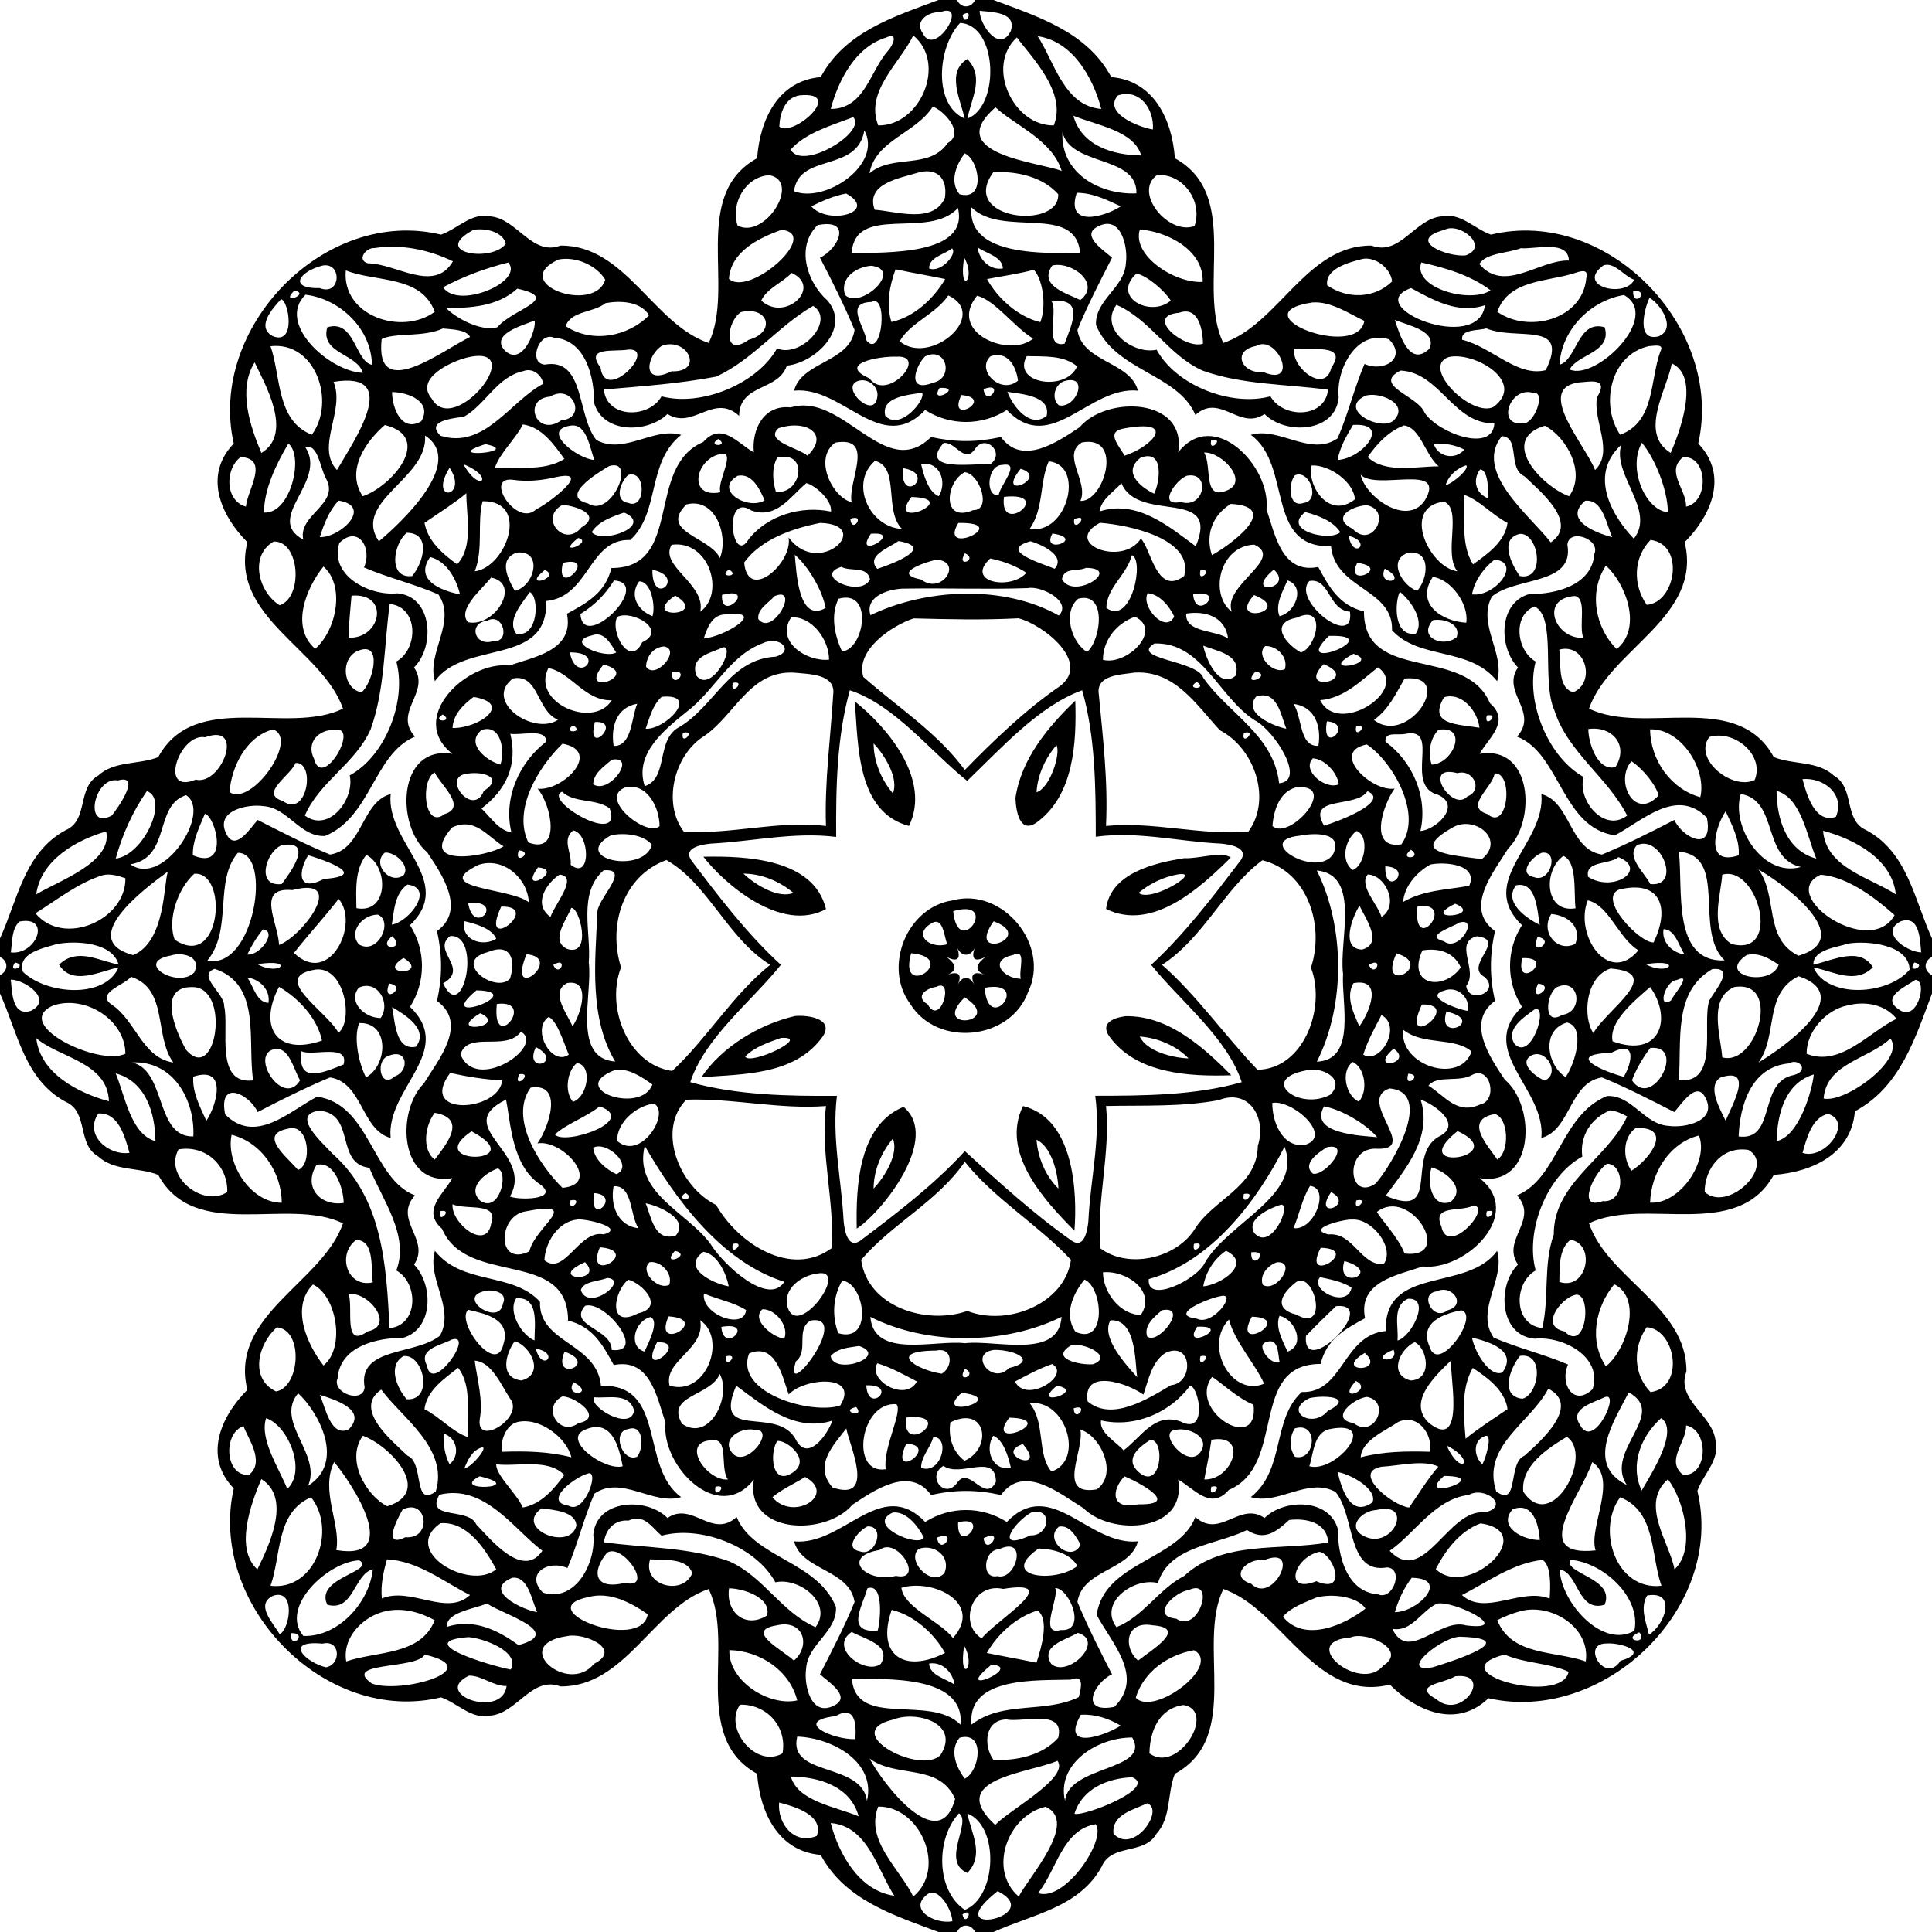 <?xml version="1.0" encoding="UTF-8" ?>
<!DOCTYPE svg PUBLIC "-//W3C//DTD SVG 1.1//EN" "http://www.w3.org/Graphics/SVG/1.1/DTD/svg11.dtd">
<svg width="533pt" height="533pt" viewBox="0 0 533 533" version="1.1" xmlns="http://www.w3.org/2000/svg">
<path fill="#000000" opacity="1.00" d=" M 258.90 0.00 L 263.99 0.00 C 265.17 2.34 267.83 2.34 269.01 0.00 L 274.10 0.00 C 286.43 4.65 299.85 8.73 306.59 21.27 C 318.27 22.25 323.33 32.85 324.13 43.65 C 342.60 53.86 330.09 79.29 337.48 94.62 C 352.70 89.53 360.46 67.54 378.40 67.75 C 386.20 70.73 390.30 60.44 397.57 59.71 C 402.87 58.49 406.73 63.13 411.32 64.73 C 443.53 56.97 475.75 90.52 468.51 122.37 C 476.91 131.09 472.19 142.10 464.76 149.58 C 469.82 170.24 444.05 179.10 438.37 195.50 C 453.67 202.95 479.17 190.22 489.36 208.87 C 494.74 211.04 501.40 209.80 505.96 214.00 C 511.84 217.37 508.49 226.29 514.92 229.05 C 526.28 235.18 528.15 248.28 533.00 258.90 L 533.00 263.99 C 530.66 265.17 530.66 267.83 533.00 269.01 L 533.00 274.10 C 528.35 286.43 524.27 299.85 511.73 306.59 C 510.75 318.27 500.15 323.33 489.35 324.13 C 479.14 342.60 453.71 330.09 438.38 337.48 C 443.47 352.70 465.46 360.46 465.25 378.40 C 462.27 386.20 472.56 390.30 473.29 397.57 C 474.51 402.87 469.86 406.73 468.27 411.32 C 476.03 443.53 442.48 475.75 410.63 468.51 C 401.91 476.91 390.89 472.19 383.42 464.76 C 362.76 469.82 353.90 444.05 337.50 438.37 C 330.05 453.67 342.78 479.17 324.13 489.36 C 321.95 494.74 323.19 501.40 319.00 505.96 C 315.63 511.84 306.71 508.49 303.95 514.92 C 297.81 526.28 284.72 528.15 274.10 533.00 L 269.01 533.00 C 267.83 530.66 265.17 530.66 263.99 533.00 L 258.90 533.00 C 246.57 528.35 233.15 524.27 226.41 511.73 C 214.73 510.75 209.67 500.15 208.87 489.35 C 190.40 479.14 202.91 453.71 195.52 438.38 C 180.30 443.47 172.54 465.46 154.60 465.25 C 146.80 462.27 142.70 472.56 135.43 473.29 C 130.12 474.51 126.27 469.86 121.68 468.27 C 89.47 476.03 57.25 442.48 64.49 410.63 C 56.09 401.91 60.81 390.89 68.24 383.42 C 63.18 362.76 88.95 353.90 94.63 337.50 C 79.33 330.05 53.83 342.78 43.64 324.13 C 38.25 321.95 31.60 323.19 27.04 319.00 C 21.16 315.63 24.51 306.71 18.08 303.95 C 6.72 297.81 4.85 284.72 0.00 274.10 L 0.00 269.01 C 2.34 267.83 2.34 265.17 0.00 263.99 L 0.00 258.90 C 4.85 248.28 6.72 235.18 18.08 229.05 C 24.51 226.29 21.16 217.37 27.04 214.00 C 31.60 209.80 38.25 211.04 43.64 208.87 C 53.83 190.22 79.33 202.95 94.63 195.50 C 88.95 179.10 63.18 170.24 68.24 149.58 C 60.81 142.10 56.09 131.09 64.49 122.37 C 57.25 90.52 89.47 56.97 121.68 64.73 C 126.27 63.13 130.12 58.49 135.43 59.71 C 142.70 60.44 146.80 70.73 154.60 67.75 C 172.54 67.54 180.30 89.53 195.52 94.62 C 202.91 79.29 190.40 53.86 208.87 43.65 C 209.67 32.85 214.73 22.25 226.41 21.27 C 233.15 8.73 246.57 4.65 258.90 0.00 M 259.47 3.33 C 256.18 3.20 252.12 5.68 254.60 9.23 C 257.96 16.05 267.47 0.31 259.47 3.33 M 270.25 2.98 C 270.34 7.05 275.80 14.65 278.84 8.58 C 280.58 3.31 273.68 3.34 270.25 2.98 M 265.52 4.13 C 266.33 8.01 268.99 1.85 265.52 4.13 M 264.88 6.33 C 258.62 12.87 257.36 28.94 266.14 32.71 C 264.94 27.31 261.00 19.90 266.86 16.29 C 271.68 21.21 267.97 27.14 266.89 32.71 C 275.89 29.36 275.30 6.89 264.88 6.33 M 244.45 10.36 C 236.05 12.93 231.33 22.02 229.18 30.05 C 238.57 30.04 239.97 19.64 244.99 13.99 C 246.40 12.48 247.96 8.72 244.45 10.36 M 251.95 9.77 C 248.33 17.34 238.54 25.24 242.29 34.59 C 253.80 34.79 261.35 17.55 251.95 9.77 M 280.53 10.32 C 271.80 18.30 279.55 34.79 290.71 34.59 C 294.44 25.49 284.43 15.64 280.53 10.32 M 286.27 9.99 C 290.92 17.09 293.56 29.25 303.82 30.05 C 301.55 21.38 295.91 11.35 286.27 9.99 M 220.60 26.30 C 216.50 26.92 215.12 31.34 215.00 34.93 C 218.70 38.05 233.38 25.05 220.60 26.30 M 308.42 26.31 C 304.25 31.07 313.87 35.03 318.05 35.72 C 318.49 30.40 314.61 24.32 308.42 26.31 M 257.33 29.41 C 252.74 36.75 241.50 38.69 239.87 47.82 C 246.27 42.38 256.30 46.92 261.46 39.45 C 266.45 36.61 260.01 30.24 257.33 29.41 M 274.63 29.60 C 259.71 42.59 286.97 44.76 292.89 47.16 C 290.34 38.62 279.80 34.47 274.63 29.60 M 235.39 32.31 C 229.49 34.59 222.21 36.61 218.12 41.29 C 221.44 47.24 239.27 36.42 235.39 32.31 M 296.12 31.92 C 298.36 40.20 307.07 42.82 314.82 42.88 C 312.92 36.06 302.40 34.52 296.12 31.92 M 238.46 35.96 C 236.49 47.76 220.44 42.06 219.05 52.75 C 227.63 56.19 243.61 45.38 238.46 35.96 M 293.10 36.43 C 292.54 48.04 303.76 53.82 313.52 53.34 C 313.75 42.71 295.37 45.99 293.10 36.43 M 266.15 42.30 C 263.80 45.42 261.85 50.15 264.73 53.59 C 272.09 55.54 270.18 44.10 266.15 42.30 M 253.07 47.68 C 248.42 49.14 238.70 50.57 241.30 57.86 C 247.35 58.31 257.52 61.80 260.68 54.59 C 261.54 48.78 258.08 46.15 253.07 47.68 M 274.05 47.50 C 264.36 60.66 292.38 63.56 291.94 53.58 C 287.62 48.69 280.39 47.18 274.05 47.50 M 212.22 48.33 C 205.65 48.72 201.48 56.15 203.49 62.23 C 211.09 66.15 221.15 49.92 212.22 48.33 M 319.22 48.28 C 312.50 53.07 322.38 65.04 329.55 62.35 C 331.87 55.48 326.42 47.85 319.22 48.28 M 233.42 53.38 C 230.05 54.03 226.86 55.41 223.81 56.93 C 228.68 62.31 242.55 58.43 233.42 53.38 M 297.04 53.20 C 293.91 63.01 304.81 59.81 309.19 56.93 C 305.38 55.12 301.35 53.17 297.04 53.20 M 264.28 57.38 C 256.20 66.29 235.92 55.97 234.95 69.85 C 244.41 69.61 267.43 70.49 264.28 57.38 M 268.01 57.21 C 266.73 71.06 289.01 69.71 297.98 69.87 C 296.86 56.00 276.50 65.70 268.01 57.21 M 225.57 62.11 C 219.48 67.98 222.57 77.87 228.26 82.88 C 234.85 90.48 225.08 100.03 217.07 100.88 C 214.68 108.01 204.04 105.78 203.91 114.73 C 196.86 108.29 191.19 118.71 184.14 114.22 C 178.61 119.61 166.24 119.66 163.88 111.08 C 163.98 103.93 161.50 93.78 152.81 93.15 C 148.71 91.39 145.60 100.19 150.27 100.59 C 161.49 98.61 159.05 114.71 164.53 121.39 C 172.16 125.58 180.28 117.70 187.92 119.98 C 178.32 127.62 182.19 141.39 173.86 148.97 C 162.40 148.57 162.60 164.67 150.69 165.80 C 151.23 184.04 128.31 176.39 119.98 187.92 C 117.60 180.15 126.14 171.46 120.93 163.98 C 114.33 161.11 107.08 159.40 100.41 156.55 C 102.83 151.16 98.75 144.72 93.62 149.79 C 90.79 158.71 101.85 164.48 109.59 163.68 C 119.38 164.47 120.07 178.39 114.22 184.14 C 118.93 190.98 108.32 196.41 114.48 203.22 C 103.09 207.99 102.46 225.34 89.68 230.63 C 82.71 230.98 79.44 222.76 72.61 222.39 C 68.31 221.74 58.86 223.67 62.62 230.38 C 65.07 234.83 69.12 228.38 71.09 226.21 C 77.66 229.55 84.24 232.99 91.05 235.76 C 100.04 234.39 99.67 221.22 107.77 219.07 C 106.46 232.67 125.82 242.99 113.12 255.24 C 117.51 262.11 117.51 270.89 113.12 277.76 C 125.82 290.01 106.46 300.33 107.77 313.93 C 99.67 311.78 100.05 298.59 91.04 297.24 C 84.24 300.08 77.63 303.39 71.09 306.79 C 68.78 301.78 60.16 297.60 62.11 307.43 C 70.49 315.90 79.91 306.49 87.49 302.55 C 102.12 304.61 102.60 325.23 114.48 329.78 C 108.32 336.58 118.93 342.02 114.22 348.86 C 119.61 354.39 119.66 366.75 111.08 369.12 C 103.93 369.02 93.78 371.50 93.15 380.19 C 91.39 384.29 100.19 387.40 100.59 382.73 C 98.61 371.50 114.71 373.95 121.39 368.47 C 125.58 360.84 117.70 352.72 119.98 345.08 C 127.62 354.68 141.39 350.81 148.97 359.14 C 148.57 370.60 164.67 370.40 165.80 382.31 C 184.04 381.77 176.39 404.69 187.92 413.02 C 180.15 415.40 171.46 406.86 163.98 412.07 C 161.11 418.67 159.40 425.91 156.55 432.59 C 151.16 430.17 144.72 434.25 149.79 439.38 C 158.71 442.21 164.48 431.15 163.68 423.41 C 164.47 413.62 178.39 412.93 184.14 418.78 C 190.98 414.07 196.41 424.68 203.22 418.52 C 207.99 429.91 225.34 430.53 230.63 443.32 C 230.98 450.28 222.76 453.56 222.39 460.39 C 221.74 464.68 223.67 474.13 230.38 470.38 C 234.83 467.93 228.38 463.88 226.21 461.91 C 229.55 455.34 232.99 448.76 235.76 441.95 C 234.39 432.95 221.22 433.33 219.07 425.23 C 232.67 426.54 242.99 407.18 255.24 419.88 C 262.11 415.49 270.89 415.49 277.76 419.88 C 290.01 407.18 300.33 426.54 313.93 425.23 C 311.78 433.33 298.59 432.95 297.24 441.96 C 300.08 448.76 303.39 455.37 306.79 461.91 C 301.78 464.22 297.60 472.83 307.43 470.89 C 315.90 462.51 306.49 453.09 302.55 445.51 C 304.61 430.88 325.23 430.40 329.78 418.52 C 336.58 424.68 342.02 414.07 348.86 418.78 C 354.39 413.39 366.75 413.34 369.12 421.92 C 369.02 429.06 371.50 439.21 380.19 439.85 C 384.29 441.61 387.40 432.81 382.73 432.41 C 371.50 434.38 373.95 418.29 368.47 411.61 C 360.84 407.41 352.72 415.30 345.08 413.02 C 354.68 405.37 350.81 391.61 359.14 384.03 C 370.60 384.43 370.40 368.33 382.31 367.20 C 381.77 348.96 404.69 356.61 413.02 345.08 C 415.40 352.85 406.86 361.54 412.07 369.02 C 418.67 371.89 425.91 373.59 432.59 376.45 C 430.17 381.84 434.25 388.27 439.38 383.21 C 442.21 374.29 431.15 368.52 423.41 369.32 C 413.62 368.52 412.93 354.61 418.78 348.86 C 414.07 342.02 424.68 336.58 418.52 329.78 C 429.91 325.01 430.53 307.66 443.32 302.37 C 450.28 302.01 453.56 310.24 460.39 310.61 C 464.68 311.25 474.13 309.33 470.38 302.62 C 467.93 298.17 463.88 304.62 461.91 306.79 C 455.34 303.45 448.76 300.01 441.95 297.24 C 432.95 298.61 433.33 311.78 425.23 313.93 C 426.54 300.33 407.18 290.01 419.88 277.76 C 415.49 270.89 415.49 262.11 419.88 255.24 C 407.18 242.99 426.54 232.67 425.23 219.07 C 433.33 221.21 432.95 234.41 441.96 235.76 C 448.76 232.92 455.37 229.61 461.91 226.21 C 464.22 231.22 472.83 235.40 470.89 225.57 C 462.51 217.09 453.09 226.50 445.51 230.45 C 430.88 228.38 430.40 207.77 418.52 203.22 C 424.68 196.41 414.07 190.98 418.78 184.14 C 413.39 178.61 413.34 166.24 421.92 163.88 C 429.06 163.98 439.21 161.50 439.85 152.81 C 441.61 148.71 432.81 145.60 432.41 150.27 C 434.38 161.49 418.29 159.05 411.61 164.53 C 407.41 172.16 415.30 180.28 413.02 187.92 C 405.37 178.32 391.61 182.19 384.03 173.86 C 384.43 162.40 368.33 162.60 367.20 150.69 C 348.96 151.23 356.61 128.31 345.08 119.98 C 352.85 117.60 361.54 126.14 369.02 120.93 C 371.89 114.33 373.59 107.08 376.45 100.41 C 381.84 102.83 388.27 98.75 383.21 93.62 C 374.29 90.79 368.52 101.85 369.32 109.59 C 368.52 119.38 354.61 120.07 348.86 114.22 C 342.02 118.93 336.58 108.32 329.78 114.48 C 325.01 103.09 307.66 102.46 302.37 89.68 C 302.01 82.71 310.24 79.44 310.61 72.61 C 311.25 68.31 309.33 58.86 302.62 62.62 C 298.17 65.07 304.62 69.12 306.79 71.09 C 303.45 77.66 300.01 84.24 297.24 91.05 C 298.61 100.04 311.78 99.67 313.93 107.77 C 300.33 106.46 290.01 125.82 277.76 113.12 C 270.89 117.51 262.11 117.51 255.24 113.12 C 242.99 125.82 232.67 106.46 219.07 107.77 C 221.21 99.67 234.41 100.05 235.76 91.04 C 232.92 84.24 229.61 77.63 226.21 71.09 C 231.22 68.78 235.40 60.16 225.57 62.11 M 130.64 63.40 C 118.53 69.84 135.87 72.52 139.57 67.19 C 138.50 63.72 133.69 62.91 130.64 63.40 M 215.54 63.41 C 209.27 65.71 201.61 69.39 201.10 76.93 C 206.74 82.09 226.75 64.34 215.54 63.41 M 314.46 63.32 C 312.23 70.46 324.02 78.22 331.79 77.77 C 332.16 68.96 321.91 63.82 314.46 63.32 M 398.46 63.42 C 387.78 66.25 399.10 70.94 404.32 70.46 C 411.17 68.05 402.62 61.12 398.46 63.42 M 103.30 68.43 C 100.91 68.30 98.32 71.74 101.51 72.65 C 109.14 72.63 119.78 81.01 124.95 72.09 C 118.25 68.86 110.72 67.31 103.30 68.43 M 262.63 68.53 C 260.56 70.24 256.27 70.91 256.33 74.06 C 259.73 75.41 264.28 69.75 262.63 68.53 M 269.67 68.23 C 270.12 71.63 273.07 74.66 276.67 74.06 C 276.55 70.77 272.02 69.90 269.67 68.23 M 419.58 68.47 C 416.34 69.83 409.87 69.72 408.12 72.86 C 415.04 80.98 424.52 71.68 432.81 71.87 C 432.68 66.04 423.29 68.85 419.58 68.47 M 154.07 71.60 C 140.01 78.14 163.98 86.83 166.97 77.16 C 164.59 73.15 158.71 70.65 154.07 71.60 M 266.00 71.03 C 264.30 81.61 269.51 77.32 266.00 71.03 M 375.72 71.47 C 372.35 72.36 365.52 74.04 366.14 78.70 C 371.57 82.52 379.11 82.48 384.05 77.65 C 383.72 74.06 379.36 70.61 375.72 71.47 M 140.23 72.42 C 134.01 73.97 127.87 76.23 122.24 79.26 C 126.37 85.50 144.69 77.71 140.23 72.42 M 392.10 72.40 C 389.66 79.49 405.68 83.83 411.22 80.10 C 405.75 75.94 398.75 73.89 392.10 72.40 M 89.08 73.24 C 82.51 74.85 79.37 79.68 88.25 79.49 C 94.04 81.77 94.46 72.36 89.08 73.24 M 240.34 73.32 C 236.37 73.59 231.50 76.66 233.18 81.42 C 237.43 85.45 249.42 74.32 240.34 73.32 M 290.28 73.26 C 286.46 78.82 294.17 80.86 298.03 82.78 C 304.00 78.16 295.45 71.94 290.28 73.26 M 442.33 73.23 C 434.56 78.92 448.21 82.42 450.87 77.18 C 448.19 76.36 445.29 72.08 442.33 73.23 M 247.06 74.29 C 245.40 78.93 244.40 83.99 245.93 88.83 C 252.19 87.51 257.68 82.28 260.76 76.98 C 256.20 76.04 251.61 75.26 247.06 74.29 M 285.21 74.42 C 280.97 75.58 276.60 76.14 272.30 76.99 C 275.20 82.27 280.84 87.41 287.00 88.88 C 288.73 84.50 287.75 77.16 285.21 74.42 M 95.40 74.60 C 94.24 87.13 110.81 92.70 119.94 86.02 C 116.18 75.83 103.58 77.90 95.40 74.60 M 218.41 75.30 C 215.81 78.01 211.60 79.54 210.01 82.92 C 216.60 89.01 226.99 79.22 218.41 75.30 M 313.53 75.46 C 306.40 82.00 317.49 87.70 322.99 82.92 C 321.07 79.94 316.29 75.98 313.53 75.46 M 434.45 75.33 C 426.95 77.78 416.23 77.06 413.07 86.02 C 421.63 92.05 436.61 88.18 437.62 76.76 C 438.32 74.08 436.19 74.75 434.45 75.33 M 142.71 79.63 C 137.16 84.70 129.45 84.96 123.10 84.99 C 125.43 87.48 132.48 91.60 137.21 90.28 C 141.56 85.12 155.21 82.41 142.71 79.63 M 389.28 79.47 C 375.14 84.54 407.89 97.86 409.67 84.20 C 402.18 86.73 395.28 82.72 389.28 79.47 M 81.24 80.13 C 76.90 84.38 85.86 81.12 81.24 80.13 M 450.54 80.22 C 450.42 85.33 455.61 79.97 450.54 80.22 M 84.29 81.30 C 76.09 89.28 90.99 102.56 100.10 102.86 C 98.60 97.57 88.25 97.55 90.29 90.30 C 97.86 87.92 97.97 99.74 102.61 100.64 C 102.47 90.75 93.85 82.47 84.29 81.30 M 261.62 81.50 C 258.19 86.64 250.94 89.13 248.21 94.17 C 256.61 101.12 273.13 86.97 261.62 81.50 M 269.54 81.59 C 261.24 91.82 278.57 98.87 285.01 93.42 C 279.68 90.15 274.52 82.81 269.54 81.59 M 448.00 81.39 C 438.72 82.93 430.73 91.07 430.24 100.61 C 434.99 99.44 435.24 88.06 442.70 90.30 C 444.78 97.25 435.01 97.78 433.05 101.95 C 440.23 105.10 458.58 87.29 448.00 81.39 M 77.53 82.55 C 75.14 85.12 70.46 90.37 75.42 92.81 C 81.77 95.14 79.60 82.80 77.53 82.55 M 455.06 82.18 C 453.54 85.36 451.38 94.33 457.56 92.80 C 462.79 90.64 457.83 83.59 455.06 82.18 M 167.05 83.63 C 163.72 86.33 157.60 85.67 156.05 89.97 C 163.28 94.78 173.20 92.93 179.06 86.98 C 176.68 83.08 171.08 82.90 167.05 83.63 M 240.39 83.31 C 233.00 83.50 238.41 89.81 239.08 93.99 C 243.42 99.20 245.11 80.73 240.39 83.31 M 290.05 83.07 C 292.13 85.74 287.70 96.16 293.70 94.82 C 295.75 89.28 299.33 82.07 290.05 83.07 M 361.99 83.45 C 341.41 86.59 374.53 99.50 376.40 88.53 C 372.13 86.50 367.08 83.02 361.99 83.45 M 224.33 84.39 C 214.75 89.91 207.75 99.20 197.61 103.90 C 187.33 105.87 176.99 106.56 166.58 107.46 C 167.37 115.46 178.98 115.56 182.51 109.34 C 193.50 112.28 208.98 105.84 214.36 96.12 C 220.94 98.91 230.64 88.41 224.33 84.39 M 308.00 84.10 C 303.10 90.70 312.55 97.94 319.09 96.48 C 324.46 106.39 339.72 112.27 350.49 109.34 C 354.00 115.53 365.57 115.48 366.38 107.52 C 354.81 105.92 342.87 106.21 331.81 102.26 C 322.37 98.09 317.39 88.16 308.00 84.10 M 204.43 86.10 C 200.57 88.47 199.11 98.98 206.53 93.76 C 214.15 91.66 212.02 84.34 204.43 86.10 M 325.30 86.29 C 315.34 87.14 326.93 96.53 331.87 94.82 C 331.85 91.00 330.61 84.33 325.30 86.29 M 147.45 88.46 C 144.15 89.78 135.15 92.17 139.27 96.71 C 144.37 101.53 148.18 90.13 147.45 88.46 M 384.81 88.24 C 386.12 92.33 388.89 101.47 394.32 96.22 C 396.67 91.28 388.25 89.74 384.81 88.24 M 122.19 90.62 C 116.86 93.13 108.72 91.69 105.29 93.57 C 103.37 111.31 122.14 96.59 129.68 92.96 C 128.65 90.88 124.57 90.89 122.19 90.62 M 410.04 90.59 C 407.89 91.29 403.01 90.69 403.36 93.73 C 411.58 95.75 418.62 104.11 426.45 102.12 C 433.22 88.27 418.26 94.12 410.04 90.59 M 74.64 95.52 C 77.54 103.92 76.21 116.08 86.02 119.93 C 92.71 110.91 87.13 94.09 74.64 95.52 M 182.70 95.34 C 178.39 97.90 176.76 106.66 185.25 102.44 C 194.31 102.75 189.82 93.01 182.70 95.34 M 346.54 95.45 C 339.62 96.74 342.61 103.24 348.51 102.64 C 358.66 106.92 352.39 92.06 346.54 95.45 M 454.88 95.50 C 444.30 97.85 441.34 111.64 446.97 119.94 C 456.63 116.36 455.13 105.04 458.04 97.01 C 459.33 94.69 456.21 95.45 454.88 95.50 M 173.39 96.44 C 169.51 97.14 161.20 95.50 165.68 101.39 C 166.91 111.46 181.51 96.02 173.39 96.44 M 357.09 96.14 C 355.99 101.18 365.60 108.98 367.30 101.41 C 372.09 94.64 361.42 96.74 357.09 96.14 M 128.72 98.67 C 124.14 99.84 114.42 104.51 119.08 109.93 C 125.18 121.08 146.57 94.34 128.72 98.67 M 247.31 98.40 C 242.40 98.23 230.82 100.40 239.85 104.38 C 244.73 111.12 256.39 97.87 247.31 98.40 M 255.19 98.34 C 252.50 101.02 249.99 108.55 257.45 105.57 C 263.31 104.33 261.11 95.38 255.19 98.34 M 273.25 98.30 C 269.17 102.06 276.03 109.05 280.84 105.02 C 280.34 100.98 277.92 96.67 273.25 98.30 M 283.27 98.25 C 278.97 105.78 294.09 108.22 297.16 101.07 C 293.35 97.90 287.94 98.40 283.27 98.25 M 399.64 98.51 C 391.84 101.25 406.04 115.31 412.06 112.25 C 421.22 105.30 406.64 96.88 399.64 98.51 M 70.25 99.97 C 65.61 107.36 68.91 117.42 72.11 124.96 C 81.13 119.53 72.81 105.46 70.25 99.97 M 461.22 100.26 C 459.83 107.57 452.08 119.53 460.91 124.95 C 463.90 118.04 468.79 103.79 461.22 100.26 M 144.39 102.38 C 137.17 103.90 133.99 111.54 128.06 114.94 C 125.21 115.40 117.18 116.04 121.55 120.23 C 133.66 123.99 140.62 110.83 149.88 105.86 C 149.45 103.39 146.88 101.39 144.39 102.38 M 386.37 102.23 C 378.40 106.35 391.27 109.16 393.05 113.92 C 396.74 119.42 411.81 125.12 412.26 116.79 C 400.91 117.04 397.31 102.73 386.37 102.23 M 92.01 105.35 C 95.34 113.29 86.95 123.23 92.96 129.67 C 97.62 121.64 111.16 102.19 92.01 105.35 M 236.40 105.22 C 232.05 107.23 240.96 115.62 241.97 109.84 C 242.78 106.73 239.28 103.95 236.40 105.22 M 293.45 105.19 C 290.90 106.18 289.97 110.06 292.13 111.83 C 296.99 112.81 300.71 102.95 293.45 105.19 M 435.71 105.49 C 423.11 107.05 437.53 122.96 440.04 129.68 C 445.38 124.57 439.38 116.05 440.59 109.59 C 444.08 103.93 438.31 105.39 435.71 105.49 M 259.22 107.02 C 256.10 111.95 266.19 106.65 259.22 107.02 M 271.33 107.35 C 272.12 112.82 277.49 105.04 271.33 107.35 M 108.16 108.16 C 108.22 112.81 110.90 119.35 116.22 116.22 C 119.35 110.90 112.81 108.22 108.16 108.16 M 254.39 108.32 C 251.01 108.95 242.88 109.33 244.24 114.75 C 248.41 118.96 255.50 110.18 254.39 108.32 M 277.90 108.10 C 279.44 112.13 284.16 118.35 288.74 114.73 C 290.04 109.12 281.43 108.67 277.90 108.10 M 423.10 108.44 C 416.68 106.24 412.70 117.49 419.95 116.79 C 423.31 117.34 426.58 107.87 423.10 108.44 M 151.74 109.42 C 144.00 110.04 147.88 120.82 154.81 115.98 C 162.09 115.36 158.04 105.66 151.74 109.42 M 265.22 108.98 C 261.07 117.73 274.80 109.81 265.22 108.98 M 376.58 109.23 C 368.76 113.07 381.50 119.43 384.68 115.79 C 388.93 111.20 380.07 107.90 376.58 109.23 M 106.17 117.25 C 100.76 121.93 95.37 129.85 100.07 136.90 C 108.01 134.27 119.82 120.66 106.17 117.25 M 144.25 117.10 C 142.19 121.22 137.70 125.15 136.52 129.14 C 142.89 128.69 150.01 130.14 155.70 126.62 C 152.85 122.68 149.50 117.82 144.25 117.10 M 157.58 117.40 C 148.82 118.52 159.27 126.62 163.97 126.90 C 162.73 123.64 161.88 116.86 157.58 117.40 M 373.28 117.24 C 371.47 120.24 369.63 123.39 369.03 126.90 C 375.91 126.55 384.08 116.55 373.28 117.24 M 387.34 117.37 C 383.11 118.96 379.84 122.45 377.32 126.10 C 382.19 130.76 391.01 128.59 396.91 128.66 C 393.22 125.58 391.85 117.95 387.34 117.37 M 426.17 117.45 C 413.27 121.41 425.42 134.21 432.88 136.90 C 437.70 130.39 432.09 120.47 426.17 117.45 M 117.25 120.16 C 118.24 132.00 97.08 138.27 104.52 149.35 C 110.37 144.44 128.68 127.56 117.25 120.16 M 414.32 120.32 C 406.38 130.22 422.28 142.37 427.82 149.63 C 435.67 144.32 424.97 135.59 420.55 131.39 C 415.84 129.27 419.46 120.64 414.32 120.32 M 79.57 122.37 C 76.23 127.95 72.79 135.09 72.84 141.40 C 80.19 141.89 83.92 125.85 79.57 122.37 M 133.93 122.53 C 120.71 126.72 144.76 124.75 133.93 122.53 M 395.50 122.38 C 396.69 126.17 401.49 127.00 403.97 124.04 C 401.38 122.66 398.40 122.28 395.50 122.38 M 452.97 122.14 C 449.04 128.86 453.63 140.62 460.15 141.34 C 460.05 135.28 456.82 126.88 452.97 122.14 M 84.20 123.32 C 90.53 132.82 72.67 142.89 83.66 148.86 C 82.15 142.00 93.74 139.15 90.01 132.16 C 88.33 129.35 87.82 122.30 84.20 123.32 M 447.28 122.71 C 437.70 131.47 445.58 143.27 450.75 148.62 C 456.88 140.74 444.68 130.99 447.28 122.71 M 66.38 126.09 C 61.97 129.44 62.08 138.20 67.85 139.76 C 68.20 135.21 74.51 126.51 66.38 126.09 M 464.28 126.14 C 459.41 130.14 465.30 135.01 465.15 139.76 C 471.66 138.48 471.15 125.53 464.28 126.14 M 127.84 128.07 C 132.50 136.42 136.73 131.60 127.84 128.07 M 168.06 128.58 C 164.51 130.65 154.34 136.98 162.20 138.89 C 168.64 143.11 175.80 126.26 168.06 128.58 M 361.86 128.41 C 360.45 133.54 366.39 143.55 373.80 137.76 C 373.49 132.93 366.79 128.20 361.86 128.41 M 404.47 128.36 C 401.83 129.26 399.65 131.19 398.80 133.89 C 401.08 133.20 405.57 129.18 404.47 128.36 M 124.04 129.03 C 117.94 138.89 129.48 137.45 124.04 129.03 M 408.35 129.49 C 406.14 132.40 407.11 136.26 410.62 137.50 C 410.59 135.05 410.55 129.66 408.35 129.49 M 153.56 131.59 C 149.58 132.54 145.46 132.96 141.40 132.35 C 133.36 131.47 142.70 145.72 147.97 140.45 C 150.26 139.60 164.22 129.33 153.56 131.59 M 173.32 131.03 C 171.18 132.85 169.29 138.14 173.32 138.74 C 178.24 140.78 178.29 129.44 173.32 131.03 M 357.24 131.12 C 355.31 133.47 355.41 140.26 359.68 138.74 C 364.34 138.17 361.38 129.41 357.24 131.12 M 375.38 130.97 C 376.61 137.04 388.18 145.43 393.08 138.05 C 399.33 127.51 379.75 135.49 375.38 130.97 M 128.66 136.09 C 125.00 139.07 120.99 141.56 117.11 144.24 C 117.97 149.22 122.18 152.86 126.10 155.68 C 130.76 150.81 128.59 141.98 128.66 136.09 M 403.86 136.52 C 404.30 142.89 402.86 150.01 406.38 155.70 C 410.31 152.85 415.18 149.50 415.90 144.25 C 411.77 142.19 407.85 137.70 403.86 136.52 M 93.38 138.10 C 90.81 140.93 89.34 144.57 88.24 148.19 C 94.17 148.24 102.91 139.59 93.38 138.10 M 133.14 138.28 C 131.57 143.81 133.42 151.55 130.97 157.62 C 139.76 156.49 146.31 138.05 133.14 138.28 M 398.39 138.38 C 386.39 139.82 394.30 156.54 402.04 157.61 C 398.09 152.50 403.54 140.62 398.39 138.38 M 437.33 138.15 C 431.07 143.42 440.25 147.04 444.76 148.19 C 443.17 144.64 442.20 137.68 437.33 138.15 M 155.21 139.27 C 148.51 142.78 155.65 151.33 160.41 145.50 C 166.23 141.98 158.84 139.57 155.21 139.27 M 377.06 139.37 C 372.80 139.61 367.09 142.87 373.19 145.90 C 378.53 151.70 384.26 140.81 377.06 139.37 M 172.18 141.40 C 168.98 142.48 164.96 143.89 163.25 146.81 C 166.11 150.21 180.53 145.03 172.18 141.40 M 360.09 141.27 C 353.39 146.45 367.11 149.50 369.75 146.81 C 367.85 143.76 363.59 142.15 360.09 141.27 M 112.23 146.98 C 108.48 150.00 106.98 159.66 113.68 158.93 C 116.71 155.42 119.18 147.08 112.23 146.98 M 419.28 147.29 C 413.52 148.55 416.97 155.80 419.31 158.92 C 426.62 160.25 424.44 146.89 419.28 147.29 M 159.50 148.41 C 152.80 153.80 164.05 149.60 159.50 148.41 M 372.07 147.83 C 373.30 154.74 378.80 149.46 372.07 147.83 M 75.48 149.40 C 68.60 153.44 71.46 163.54 77.16 166.97 C 83.73 164.75 82.72 149.10 75.48 149.40 M 455.35 148.95 C 450.52 153.89 450.48 161.43 454.30 166.86 C 462.33 166.24 464.94 150.17 455.35 148.95 M 142.54 152.45 C 137.39 154.30 140.09 159.62 142.02 163.01 C 147.58 161.72 149.90 151.63 142.54 152.45 M 388.51 152.48 C 382.64 154.45 386.86 161.64 390.98 163.01 C 394.08 159.46 394.80 151.63 388.51 152.48 M 118.66 153.67 C 114.23 159.98 121.60 162.94 126.90 163.97 C 125.90 159.71 123.19 154.76 118.66 153.67 M 412.35 154.36 C 409.35 156.63 406.78 160.18 406.10 163.97 C 412.41 164.78 420.05 155.19 412.35 154.36 M 155.28 155.28 C 152.93 165.55 165.55 152.93 155.28 155.28 M 374.45 155.28 C 370.67 162.48 384.23 156.60 374.45 155.28 M 89.24 156.29 C 84.68 161.91 79.91 172.87 86.96 179.00 C 92.98 173.72 95.20 161.46 89.24 156.29 M 443.03 156.05 C 438.22 163.28 440.07 173.20 446.02 179.06 C 453.23 173.17 448.44 160.84 443.03 156.05 M 150.31 157.24 C 143.45 162.67 155.18 159.41 150.31 157.24 M 382.03 156.86 C 379.70 161.99 389.17 160.66 382.03 156.86 M 135.47 159.34 C 133.40 162.14 125.87 168.21 129.15 171.66 C 136.51 173.14 143.96 160.99 135.47 159.34 M 395.27 159.17 C 390.33 166.69 397.96 171.44 404.51 171.79 C 405.29 166.58 400.17 159.69 395.27 159.17 M 146.15 163.34 C 144.02 166.49 139.71 171.06 142.41 174.81 C 148.57 176.11 148.86 164.49 146.15 163.34 M 386.19 163.25 C 384.81 165.91 384.31 175.76 390.59 174.81 C 393.15 171.12 389.05 165.54 386.19 163.25 M 96.98 164.32 C 96.62 168.17 96.27 172.03 96.14 175.91 C 105.11 176.39 107.70 163.47 96.98 164.32 M 434.50 164.42 C 424.65 165.04 428.89 176.34 436.81 175.97 C 435.46 172.67 437.92 165.13 434.50 164.42 M 107.52 166.62 C 105.92 178.19 106.21 190.13 102.26 201.19 C 98.09 210.63 88.16 215.61 84.10 225.00 C 90.70 229.90 97.94 220.45 96.48 213.91 C 106.39 208.54 112.27 193.28 109.34 182.51 C 115.53 179.00 115.48 167.42 107.52 166.62 M 423.32 167.31 C 417.27 169.76 418.30 179.41 423.66 182.51 C 420.72 193.50 427.16 208.98 436.88 214.36 C 435.07 220.79 442.60 229.87 448.90 225.00 C 443.53 214.46 432.45 207.43 428.83 195.99 C 425.17 187.94 429.56 170.11 423.32 167.31 M 134.44 171.23 C 129.06 171.86 130.90 178.35 135.82 176.93 C 141.12 177.40 138.86 168.81 134.44 171.23 M 395.32 171.10 C 391.00 175.89 398.26 178.83 401.88 175.76 C 403.13 172.04 398.15 170.54 395.32 171.10 M 99.56 179.27 C 93.64 180.78 94.34 190.07 99.75 190.99 C 102.68 188.60 105.61 177.54 99.56 179.27 M 430.16 179.22 C 430.78 182.63 429.50 189.72 434.02 190.98 C 440.33 188.33 437.51 177.25 430.16 179.22 M 75.30 201.23 C 67.86 203.21 63.83 211.64 63.32 218.53 C 69.43 222.62 82.67 203.72 75.30 201.23 M 92.42 201.35 C 87.89 201.18 84.38 204.88 86.62 209.30 C 88.87 218.27 99.38 200.10 92.42 201.35 M 438.18 201.13 C 438.21 204.94 440.68 212.89 445.68 211.62 C 449.45 205.59 444.76 200.16 438.18 201.13 M 455.23 201.21 C 455.29 209.59 460.86 217.66 469.08 219.93 C 470.93 212.27 463.77 200.92 455.23 201.21 M 56.60 203.40 C 49.54 202.09 43.56 219.41 53.98 215.09 C 61.05 216.84 67.84 199.24 56.60 203.40 M 471.57 203.32 C 466.98 209.42 477.92 218.16 484.09 215.19 C 486.90 208.20 478.39 201.22 471.57 203.32 M 81.53 210.49 C 80.13 214.09 71.36 218.91 78.05 221.00 C 84.76 225.85 87.17 210.11 81.53 210.49 M 450.08 210.01 C 445.30 215.51 451.00 226.60 457.54 219.47 C 457.02 216.71 453.06 211.93 450.08 210.01 M 32.53 215.31 C 25.90 214.10 22.95 229.24 30.85 224.98 C 32.72 222.64 39.06 213.47 32.53 215.31 M 497.28 214.95 C 498.39 219.21 500.75 227.36 506.50 225.34 C 509.13 218.96 502.93 214.41 497.28 214.95 M 40.52 218.24 C 36.61 223.85 33.73 230.28 31.92 236.88 C 39.66 235.90 46.66 220.47 40.52 218.24 M 490.12 218.18 C 490.18 225.93 492.80 234.64 501.08 236.88 C 498.47 230.60 496.94 220.08 490.12 218.18 M 51.33 219.37 C 42.36 222.23 47.29 236.50 35.96 238.46 C 45.15 244.95 58.52 223.88 51.33 219.37 M 480.25 219.05 C 477.45 227.89 486.33 242.21 496.82 239.18 C 486.06 236.81 490.73 220.73 480.25 219.05 M 56.54 224.48 C 55.02 228.15 53.10 231.88 53.20 235.96 C 63.40 240.25 59.56 225.45 56.54 224.48 M 476.07 223.81 C 473.13 228.17 470.17 239.11 479.68 235.97 C 479.98 231.65 477.81 227.62 476.07 223.81 M 29.29 229.38 C 20.92 231.78 11.25 237.35 9.99 246.73 C 16.62 242.82 31.06 237.81 29.29 229.38 M 502.95 229.18 C 503.75 239.45 515.92 242.08 523.02 246.74 C 522.01 236.96 511.56 231.51 502.95 229.18 M 77.58 233.23 C 73.22 235.20 70.56 244.75 77.73 243.89 C 80.16 240.64 86.85 231.49 77.58 233.23 M 451.58 233.18 C 448.54 236.48 453.70 240.73 455.27 243.89 C 464.02 244.85 458.32 230.14 451.58 233.18 M 65.62 235.27 C 58.95 243.12 64.27 256.43 57.21 264.99 C 70.08 267.80 75.27 235.19 65.62 235.27 M 106.17 235.23 C 102.50 238.22 107.48 244.21 111.33 241.47 C 113.38 238.69 108.63 234.88 106.17 235.23 M 425.44 235.24 C 422.88 236.09 418.54 240.98 423.16 241.97 C 427.66 243.80 430.27 234.69 425.44 235.24 M 463.15 234.95 C 464.41 245.00 461.06 265.54 475.78 264.97 C 467.09 256.54 476.95 236.15 463.15 234.95 M 85.04 235.94 C 82.53 239.82 81.56 246.52 89.38 242.48 C 102.02 241.58 89.52 237.31 85.04 235.94 M 101.07 235.84 C 97.81 239.89 98.25 245.61 98.33 250.55 C 107.19 252.22 107.34 239.14 101.07 235.84 M 431.30 236.13 C 425.65 240.17 426.11 252.00 434.66 250.59 C 434.11 246.15 435.22 237.79 431.30 236.13 M 446.50 236.47 C 443.86 238.63 437.27 237.36 438.12 241.90 C 445.15 246.42 454.79 239.82 446.50 236.47 M 46.33 240.43 C 39.60 245.34 21.10 259.26 36.71 263.50 C 45.74 259.84 45.11 243.56 46.33 240.43 M 485.13 239.88 C 490.61 247.32 486.46 258.86 496.18 263.67 C 512.50 258.87 492.30 243.95 485.13 239.88 M 28.41 241.43 C 21.53 243.54 15.82 248.23 9.77 251.95 C 17.55 261.35 34.79 253.80 34.59 242.29 C 32.63 241.63 30.49 240.95 28.41 241.43 M 53.58 241.06 C 48.92 245.28 46.15 253.75 48.18 259.24 C 61.10 267.90 63.11 240.29 53.58 241.06 M 475.14 241.30 C 474.70 247.31 471.43 256.54 477.70 260.43 C 491.75 264.11 485.00 238.56 475.14 241.30 M 502.24 241.33 C 490.06 246.93 515.91 264.65 522.68 252.47 C 518.25 248.51 510.02 241.81 502.24 241.33 M 112.41 244.04 C 108.85 246.50 108.73 251.25 108.10 255.10 C 112.91 254.32 120.08 244.94 112.41 244.04 M 418.25 244.24 C 414.65 248.90 421.11 253.36 424.79 255.17 C 424.06 251.42 423.98 243.07 418.25 244.24 M 80.65 245.56 C 70.40 244.62 76.77 254.60 76.99 260.70 C 83.32 258.39 96.16 241.54 80.65 245.56 M 446.61 245.44 C 440.61 248.00 452.60 260.32 456.19 260.00 C 460.84 250.47 458.14 242.57 446.61 245.44 M 93.42 247.99 C 89.53 253.05 84.73 258.22 81.10 262.90 C 90.94 272.38 99.32 254.79 93.42 247.99 M 438.03 248.39 C 434.21 257.85 443.77 272.08 452.00 262.17 C 446.42 258.77 443.96 249.77 438.03 248.39 M 104.25 252.33 C 99.85 252.35 96.11 257.14 99.00 260.53 C 104.15 263.65 108.69 254.23 104.25 252.33 M 427.98 252.16 C 424.78 256.93 429.53 263.00 434.62 260.38 C 436.41 255.56 432.45 252.55 427.98 252.16 M 5.41 254.23 C 3.15 256.16 3.41 259.94 2.98 262.75 C 10.04 263.59 14.32 252.60 5.41 254.23 M 524.42 254.16 C 518.35 257.19 525.94 262.65 530.02 262.75 C 529.66 259.31 529.69 252.41 524.42 254.16 M 72.56 256.40 C 70.84 258.50 69.40 260.88 68.23 263.33 C 71.64 263.78 76.64 256.96 72.56 256.40 M 458.94 256.33 C 458.33 259.93 461.36 262.88 464.77 263.33 C 463.10 260.97 462.23 256.45 458.94 256.33 M 108.18 258.28 C 103.42 262.23 112.49 262.25 108.18 258.28 M 424.19 258.49 C 421.83 264.62 429.65 259.39 424.19 258.49 M 15.68 260.45 C 12.02 261.56 4.66 262.92 6.33 268.12 C 12.87 274.38 28.94 275.64 32.71 266.86 C 27.31 268.06 19.90 272.00 16.29 266.14 C 21.21 261.32 27.14 265.03 32.71 266.11 C 31.07 260.05 21.20 259.40 15.68 260.45 M 509.83 260.32 C 507.03 261.33 500.10 261.90 500.29 266.14 C 505.69 264.94 513.10 261.00 516.71 266.86 C 511.79 271.68 505.85 267.97 500.29 266.89 C 504.28 275.71 521.13 274.45 526.84 267.47 C 526.52 260.56 515.28 259.45 509.83 260.32 M 47.19 263.60 C 36.69 265.49 49.12 272.89 53.59 268.27 C 55.75 263.74 50.08 262.60 47.19 263.60 M 481.87 263.48 C 473.23 269.25 488.63 272.41 490.70 266.15 C 488.16 264.40 485.05 262.65 481.87 263.48 M 111.34 264.27 C 103.29 269.31 119.01 269.03 111.34 264.27 M 419.95 264.33 C 417.78 273.93 429.69 263.86 419.95 264.33 M 4.13 265.52 C 1.85 268.99 8.01 266.33 4.13 265.52 M 528.13 265.52 C 525.84 268.99 532.01 266.33 528.13 265.52 M 71.03 266.00 C 77.32 269.51 81.61 264.30 71.03 266.00 M 454.03 266.00 C 460.32 269.51 464.61 264.30 454.03 266.00 M 59.21 267.28 C 54.19 269.12 62.02 274.11 61.83 277.55 C 63.32 283.62 59.08 299.34 69.85 298.05 C 68.17 287.34 72.28 271.57 59.21 267.28 M 87.24 267.45 C 73.98 269.44 90.19 278.94 93.37 284.91 C 97.54 281.76 95.17 266.74 87.24 267.45 M 444.30 267.19 C 437.29 269.52 436.59 280.65 439.58 285.01 C 443.19 278.51 459.59 268.36 444.30 267.19 M 472.39 267.35 C 461.39 273.67 464.04 287.37 463.13 297.98 C 474.50 299.16 469.44 282.29 471.57 275.99 C 473.08 273.32 478.93 266.72 472.39 267.35 M 36.15 269.47 C 34.43 271.70 26.15 274.03 30.86 277.19 C 37.47 281.57 39.26 291.84 47.82 293.13 C 42.42 285.76 46.52 272.89 36.15 269.47 M 496.20 269.31 C 486.47 274.13 490.61 285.66 485.13 293.12 C 492.34 288.81 512.29 274.66 496.20 269.31 M 2.98 270.25 C 3.34 273.68 3.31 280.58 8.58 278.84 C 14.65 275.80 7.05 270.34 2.98 270.25 M 68.23 269.67 C 69.90 272.02 70.77 276.55 74.06 276.67 C 74.66 273.07 71.63 270.12 68.23 269.67 M 462.56 270.38 C 459.57 270.46 457.00 278.42 460.94 276.06 C 461.82 274.30 467.11 268.24 462.56 270.38 M 528.45 270.30 C 525.77 272.15 518.83 275.15 523.77 278.40 C 528.84 282.48 531.97 270.57 528.45 270.30 M 107.35 271.33 C 105.04 277.49 112.82 272.12 107.35 271.33 M 424.35 271.36 C 421.36 277.54 429.72 272.00 424.35 271.36 M 53.85 272.35 C 43.02 271.52 48.28 284.22 51.33 289.62 C 59.53 299.12 63.53 273.61 53.85 272.35 M 76.98 272.24 C 71.19 283.20 76.24 291.43 88.83 287.07 C 87.51 280.81 82.28 275.32 76.98 272.24 M 99.00 272.47 C 95.86 276.27 100.48 280.87 105.02 280.84 C 107.96 276.59 104.00 270.16 99.00 272.47 M 429.37 272.40 C 426.38 274.65 425.80 283.24 430.95 279.98 C 437.05 279.29 435.76 269.34 429.37 272.40 M 455.25 272.29 C 450.98 276.04 443.75 281.85 444.88 287.28 C 457.97 292.03 461.51 281.15 455.25 272.29 M 478.41 272.32 C 471.19 275.48 474.68 285.64 475.14 291.70 C 484.63 294.36 491.73 270.10 478.41 272.32 M 14.87 277.32 C 2.74 282.35 27.02 294.28 34.59 290.71 C 34.56 281.47 23.78 274.54 14.87 277.32 M 509.69 277.37 C 503.70 278.58 498.35 284.64 498.41 290.71 C 507.76 294.46 515.66 284.67 523.23 281.05 C 519.92 277.03 514.64 276.14 509.69 277.37 M 108.18 277.84 C 108.98 281.56 109.01 289.94 114.75 288.77 C 118.44 283.97 111.68 279.90 108.18 277.84 M 423.44 278.42 C 420.50 280.55 415.11 283.97 417.89 288.07 C 422.54 292.73 427.27 277.21 423.44 278.42 M 99.12 282.24 C 97.50 285.94 98.85 293.09 100.97 297.23 C 106.97 293.94 107.58 281.98 99.12 282.24 M 432.30 282.09 C 425.04 284.23 426.81 293.90 431.93 297.16 C 434.57 293.35 437.52 283.20 432.30 282.09 M 10.00 286.39 C 11.07 296.09 21.49 301.50 30.05 303.82 C 29.70 292.96 16.19 291.81 10.00 286.39 M 521.53 286.50 C 515.60 292.18 503.87 293.26 503.10 303.05 C 509.03 304.45 525.82 292.19 521.53 286.50 M 76.22 289.34 C 68.17 290.25 78.06 305.96 82.78 298.03 C 81.05 295.14 79.94 289.29 76.22 289.34 M 455.27 289.11 C 453.20 291.83 451.44 294.84 450.22 298.03 C 455.82 306.37 465.46 288.09 455.27 289.11 M 83.19 290.00 C 81.88 299.30 89.33 295.82 94.78 293.68 C 96.42 287.75 86.07 291.52 83.19 290.00 M 444.52 290.44 C 431.18 290.89 442.56 295.68 447.96 297.06 C 449.92 293.85 452.05 286.53 444.52 290.44 M 107.45 291.19 C 103.34 292.10 104.81 300.71 108.85 296.97 C 113.06 295.48 112.46 289.24 107.45 291.19 M 422.39 291.21 C 418.79 293.38 423.75 297.15 426.13 298.10 C 430.58 296.23 426.59 289.05 422.39 291.21 M 36.43 293.10 C 45.99 295.37 42.71 313.75 53.34 313.52 C 53.82 303.76 48.04 292.54 36.43 293.10 M 493.51 293.37 C 482.99 294.34 479.97 305.16 479.66 313.52 C 489.89 314.84 485.17 299.31 494.06 296.77 C 499.69 295.76 496.39 291.65 493.51 293.37 M 31.92 296.12 C 34.52 302.40 36.06 312.92 42.88 314.82 C 42.82 307.07 40.20 298.36 31.92 296.12 M 500.39 296.42 C 492.43 298.79 490.33 307.41 490.12 314.82 C 496.49 313.42 500.02 300.44 500.39 296.42 M 53.32 297.03 C 53.02 301.35 55.18 305.37 56.93 309.19 C 59.87 304.83 62.82 293.89 53.32 297.03 M 474.60 297.28 C 470.87 299.73 474.50 305.92 476.07 309.19 C 477.67 305.21 484.20 294.09 474.60 297.28 M 88.05 306.42 C 80.01 307.50 88.97 315.26 91.73 318.28 C 105.58 330.60 106.60 349.07 107.46 366.42 C 115.46 365.62 115.56 354.02 109.34 350.49 C 113.03 340.90 105.48 331.00 101.91 322.17 C 92.34 321.06 98.26 307.16 88.05 306.42 M 444.24 306.31 C 439.04 308.41 435.74 313.32 436.52 319.09 C 426.61 324.46 420.73 339.72 423.66 350.49 C 417.47 354.00 417.52 365.57 425.48 366.38 C 427.48 357.81 425.68 348.98 428.65 340.58 C 428.58 326.29 443.51 319.69 448.90 308.00 C 447.45 307.19 445.89 306.52 444.24 306.31 M 27.13 307.19 C 23.10 313.05 29.89 318.88 35.72 318.05 C 34.49 313.76 32.79 306.85 27.13 307.19 M 504.32 307.29 C 499.79 308.34 498.42 314.12 497.28 318.05 C 503.48 320.19 511.42 309.50 504.32 307.29 M 79.45 311.38 C 70.92 313.02 79.44 319.36 82.21 322.77 C 86.26 321.37 85.32 309.62 79.45 311.38 M 451.30 311.17 C 447.64 313.75 447.61 319.56 450.08 322.99 C 455.06 319.91 461.91 310.86 451.30 311.17 M 63.90 313.06 C 62.21 320.79 69.05 331.84 77.73 331.82 C 77.70 323.53 72.24 315.17 63.90 313.06 M 468.70 313.26 C 460.45 315.33 455.46 323.72 455.23 331.78 C 463.41 332.34 471.53 320.30 468.70 313.26 M 49.26 317.10 C 45.06 324.57 56.05 333.28 62.69 328.85 C 62.94 321.78 56.93 315.78 49.26 317.10 M 482.39 317.26 C 475.04 316.03 470.21 322.50 470.29 328.84 C 476.61 334.64 490.05 321.73 482.39 317.26 M 87.32 321.38 C 83.55 327.41 88.24 332.84 94.82 331.87 C 94.79 328.05 92.32 320.11 87.32 321.38 M 443.38 321.05 C 439.85 323.17 434.63 334.16 442.18 331.36 C 448.37 331.98 448.40 321.18 443.38 321.05 M 98.22 342.10 C 92.86 346.10 95.82 355.40 102.84 353.78 C 102.26 350.54 103.54 341.98 98.22 342.10 M 433.25 342.01 C 429.90 344.79 430.30 349.79 430.19 353.65 C 437.85 356.21 440.43 343.22 433.25 342.01 M 86.34 354.36 C 80.00 360.77 84.89 371.15 89.24 376.71 C 95.32 371.91 92.95 357.53 86.34 354.36 M 445.34 354.30 C 440.16 360.63 438.27 369.80 443.03 376.95 C 448.63 372.57 453.35 358.25 445.34 354.30 M 133.37 356.26 C 125.96 358.19 137.82 366.03 138.74 359.68 C 140.29 356.42 135.65 355.54 133.37 356.26 M 396.37 356.27 C 391.35 356.84 395.37 364.71 399.32 361.50 C 404.86 360.02 400.52 354.21 396.37 356.27 M 96.19 357.03 C 97.51 360.98 94.57 372.22 101.39 367.32 C 109.24 365.75 101.58 356.16 96.19 357.03 M 434.41 357.26 C 430.40 358.41 424.76 365.95 431.59 367.30 C 437.84 373.57 439.36 355.87 434.41 357.26 M 142.41 358.19 C 139.96 361.85 143.93 368.38 147.46 369.81 C 147.44 365.62 148.86 357.63 142.41 358.19 M 388.44 358.30 C 383.96 360.34 385.93 365.94 385.54 369.81 C 389.24 368.99 395.02 357.95 388.44 358.30 M 129.15 361.34 C 125.62 364.62 136.97 379.82 138.89 370.80 C 141.06 363.89 133.89 362.44 129.15 361.34 M 403.17 361.49 C 398.28 362.41 391.41 364.81 394.39 371.51 C 396.71 379.47 408.42 362.81 403.17 361.49 M 76.40 366.18 C 71.21 370.68 68.73 380.35 76.16 383.88 C 82.84 382.68 83.77 366.85 76.40 366.18 M 454.30 366.14 C 450.48 371.57 450.52 379.11 455.35 384.05 C 464.94 382.83 462.33 366.76 454.30 366.14 M 124.64 369.56 C 121.69 371.15 115.23 372.12 117.80 376.72 C 119.09 384.99 131.21 367.55 124.64 369.56 M 406.10 369.03 C 406.79 372.95 410.98 380.08 414.48 378.64 C 418.83 372.60 410.79 370.13 406.10 369.03 M 142.02 369.99 C 139.35 373.64 137.80 380.17 143.87 380.84 C 150.31 379.15 146.59 371.49 142.02 369.99 M 390.29 370.28 C 386.10 372.21 383.00 379.24 389.13 380.84 C 395.40 380.66 393.74 371.82 390.29 370.28 M 147.83 372.07 C 149.46 378.80 154.74 373.30 147.83 372.07 M 384.45 372.37 C 376.94 375.38 386.26 376.48 384.45 372.37 M 155.76 372.90 C 152.06 381.59 165.49 376.33 155.76 372.90 M 376.52 373.25 C 367.30 378.70 382.77 378.84 376.52 373.25 M 111.31 374.12 C 106.87 376.79 109.50 382.93 112.20 386.03 C 119.78 386.50 116.87 373.45 111.31 374.12 M 419.32 374.07 C 416.65 377.36 413.62 385.21 420.01 385.89 C 424.60 384.62 426.24 373.03 419.32 374.07 M 130.96 375.38 C 131.67 380.75 133.33 386.14 132.35 391.60 C 131.34 399.33 144.96 390.98 140.67 385.77 C 138.34 382.26 135.63 375.65 130.96 375.38 M 400.45 375.21 C 396.03 379.49 388.00 386.86 394.30 392.64 C 404.90 400.88 399.42 377.11 400.45 375.21 M 126.39 377.35 C 122.63 380.33 117.74 383.54 117.10 388.77 C 121.24 390.81 125.14 395.30 129.15 396.48 C 128.48 390.14 130.50 382.75 126.39 377.35 M 406.31 377.38 C 402.96 383.22 403.83 390.62 404.33 396.92 C 408.00 393.92 412.02 391.43 415.90 388.74 C 415.16 383.51 410.35 380.08 406.31 377.38 M 158.24 381.33 C 155.47 385.78 164.59 384.72 158.24 381.33 M 374.07 380.98 C 368.21 387.40 379.25 383.53 374.07 380.98 M 105.18 383.37 C 97.33 388.68 108.03 397.41 112.45 401.61 C 117.10 403.45 113.86 416.11 120.23 411.45 C 123.84 399.58 110.74 390.97 105.18 383.37 M 427.14 383.12 C 422.28 392.50 408.62 398.94 412.78 411.46 C 419.14 416.08 415.90 403.45 420.55 401.61 C 425.15 397.51 436.24 387.72 427.14 383.12 M 82.25 384.38 C 75.67 392.24 88.83 401.04 84.99 409.90 C 95.51 403.26 87.69 389.34 82.25 384.38 M 449.34 384.14 C 445.31 391.99 437.25 403.98 448.80 409.68 C 442.47 400.18 460.33 390.11 449.34 384.14 M 88.24 384.81 C 89.74 388.25 91.28 396.67 96.22 394.32 C 101.47 388.89 92.33 386.12 88.24 384.81 M 155.18 385.23 C 149.24 388.17 154.30 396.53 159.56 392.62 C 166.70 391.29 159.01 385.38 155.18 385.23 M 163.84 385.48 C 162.43 388.18 174.10 395.01 174.93 389.13 C 173.57 384.07 167.70 385.85 163.84 385.48 M 361.30 385.71 C 353.84 389.24 362.03 394.38 366.28 389.27 C 373.86 385.46 365.55 384.78 361.30 385.71 M 377.13 385.38 C 373.40 385.77 366.57 391.48 373.44 392.62 C 379.17 397.06 383.84 386.66 377.13 385.38 M 442.58 385.51 C 439.60 387.00 432.84 388.58 435.88 393.08 C 439.66 400.45 447.40 383.29 442.58 385.51 M 73.41 391.26 C 71.55 397.05 76.88 404.84 79.26 410.76 C 84.67 405.73 79.45 393.21 73.41 391.26 M 458.30 391.23 C 452.74 396.11 449.54 404.08 452.90 411.22 C 455.84 406.11 463.19 394.69 458.30 391.23 M 142.66 392.34 C 139.56 393.15 137.89 397.64 138.57 400.52 C 144.96 400.30 151.33 400.42 157.62 402.03 C 156.36 396.67 148.78 390.80 142.66 392.34 M 385.73 392.31 C 382.26 394.69 375.65 397.37 375.39 402.04 C 381.66 400.40 388.04 400.33 394.42 400.51 C 395.48 395.96 391.16 389.72 385.73 392.31 M 67.19 393.43 C 61.36 395.43 62.11 407.45 68.72 406.86 C 73.29 403.24 68.13 396.41 67.19 393.43 M 465.15 393.24 C 465.30 397.99 459.41 402.86 464.28 406.86 C 471.15 407.47 471.66 394.52 465.15 393.24 M 161.49 394.39 C 154.60 397.07 166.93 405.93 171.79 404.50 C 170.81 399.36 168.87 391.26 161.49 394.39 M 173.32 394.26 C 168.66 394.83 171.62 403.59 175.76 401.88 C 177.69 399.53 177.59 392.74 173.32 394.26 M 357.22 394.07 C 355.70 396.46 355.63 399.52 357.24 401.88 C 362.93 403.39 363.96 392.01 357.22 394.07 M 366.63 394.30 C 362.37 395.42 362.40 400.99 361.21 404.51 C 368.52 406.52 381.14 391.31 366.63 394.30 M 100.12 396.10 C 95.30 402.61 100.91 412.53 106.83 415.55 C 119.73 411.58 107.57 398.79 100.12 396.10 M 122.38 395.50 C 122.28 398.40 122.66 401.38 124.04 403.97 C 127.00 401.49 126.17 396.69 122.38 395.50 M 409.39 396.32 C 406.18 397.62 406.74 402.07 408.96 403.97 C 409.98 402.13 412.10 394.81 409.39 396.32 M 432.24 396.39 C 426.88 399.65 419.56 404.37 420.23 411.50 C 428.10 423.41 439.81 401.35 432.24 396.39 M 132.55 399.44 C 130.11 400.38 129.00 402.91 128.07 405.16 C 130.29 404.76 135.39 398.33 132.55 399.44 M 399.11 398.80 C 403.06 407.65 407.53 403.00 399.11 398.80 M 92.19 403.34 C 88.26 411.26 94.12 420.52 92.78 427.63 C 111.26 430.78 97.27 409.44 92.19 403.34 M 439.27 403.36 C 436.14 412.70 421.67 429.71 440.19 427.72 C 438.14 421.39 446.51 408.12 439.27 403.36 M 136.88 403.97 C 136.84 407.07 142.55 412.02 144.24 415.89 C 149.22 415.03 152.86 410.82 155.68 406.90 C 151.05 402.24 142.67 404.69 136.88 403.97 M 381.09 404.64 C 372.75 406.20 384.13 415.40 388.75 415.90 C 391.40 412.11 393.78 408.12 396.81 404.60 C 392.69 402.62 386.11 404.38 381.09 404.64 M 162.47 406.44 C 158.99 407.14 149.36 414.27 156.92 415.41 C 161.13 417.85 165.29 406.14 162.47 406.44 M 369.03 406.10 C 370.13 410.79 372.60 418.83 378.64 414.48 C 380.08 410.98 372.95 406.79 369.03 406.10 M 132.33 407.28 C 123.50 411.75 146.10 410.55 132.33 407.28 M 398.37 407.18 C 389.65 414.80 412.47 407.27 398.37 407.18 M 72.09 408.05 C 69.01 415.30 64.81 427.36 71.01 432.96 C 73.99 426.83 80.65 413.35 72.09 408.05 M 460.14 408.12 C 452.21 414.96 460.78 425.88 461.94 432.95 C 467.97 427.62 464.52 413.59 460.14 408.12 M 121.21 412.37 C 117.23 419.50 129.26 415.72 131.39 420.55 C 135.59 424.97 144.32 435.67 149.63 427.82 C 141.82 422.00 133.73 409.31 121.21 412.37 M 405.18 412.43 C 395.85 413.45 389.89 423.51 383.37 427.82 C 392.93 437.85 399.40 416.06 409.69 417.24 C 416.80 415.53 409.56 409.85 405.18 412.43 M 85.81 413.07 C 76.10 417.24 77.62 429.00 74.64 437.48 C 87.08 438.95 92.93 421.91 85.81 413.07 M 446.97 413.06 C 440.30 422.09 445.86 438.90 458.36 437.48 C 455.36 428.97 456.93 417.02 446.97 413.06 M 111.07 416.47 C 109.53 419.12 105.38 427.28 111.85 424.08 C 119.37 424.76 117.89 413.08 111.07 416.47 M 149.42 416.12 C 141.65 421.57 157.15 428.16 159.01 420.92 C 158.88 416.84 152.36 416.55 149.42 416.12 M 379.70 416.58 C 375.66 416.76 371.23 421.35 376.45 423.86 C 384.30 427.65 390.38 414.00 379.70 416.58 M 417.28 416.40 C 413.07 421.25 420.25 424.94 424.80 424.86 C 424.51 420.42 422.84 414.21 417.28 416.40 M 246.29 417.28 C 238.57 420.85 253.61 427.12 254.85 424.16 C 253.32 420.99 249.92 416.80 246.29 417.28 M 284.48 417.28 C 279.64 420.01 274.12 428.21 284.27 423.58 C 289.65 423.76 290.53 415.63 284.48 417.28 M 173.37 419.51 C 169.60 419.15 167.07 421.92 166.62 425.48 C 178.19 427.08 190.13 426.79 201.19 430.74 C 210.63 434.91 215.61 444.84 225.00 448.90 C 229.90 442.29 220.45 435.06 213.91 436.52 C 208.54 426.61 193.28 420.73 182.51 423.66 C 179.89 421.45 177.66 417.44 173.37 419.51 M 355.65 419.34 C 352.06 422.61 348.82 425.23 344.02 422.11 C 335.58 426.25 322.55 426.49 319.45 436.73 C 312.87 435.05 302.98 442.06 308.00 448.90 C 315.48 445.93 319.63 438.41 326.69 434.77 C 337.33 424.86 353.15 427.87 366.42 425.54 C 366.08 419.94 360.30 418.76 355.65 419.34 M 121.50 420.23 C 110.32 428.04 129.74 439.00 136.90 432.93 C 133.80 427.23 128.83 419.64 121.50 420.23 M 264.33 419.95 C 263.86 429.69 273.93 417.78 264.33 419.95 M 408.44 420.27 C 402.80 422.36 398.76 427.67 396.10 432.88 C 404.91 441.39 424.95 422.58 408.44 420.27 M 239.33 421.10 C 237.00 422.16 232.60 427.08 237.17 427.97 C 241.59 429.68 244.42 420.88 239.33 421.10 M 292.13 421.17 C 287.68 424.83 295.68 431.45 298.10 426.13 C 296.89 423.92 295.11 420.60 292.13 421.17 M 258.49 424.19 C 259.39 429.65 264.62 421.83 258.49 424.19 M 271.36 424.35 C 272.00 429.72 277.54 421.36 271.36 424.35 M 242.67 427.60 C 231.78 429.43 238.79 436.86 247.17 434.75 C 255.30 436.41 247.54 423.68 242.67 427.60 M 253.55 427.26 C 249.77 430.23 256.83 438.03 260.53 434.00 C 262.43 429.62 258.01 425.86 253.55 427.26 M 275.55 427.43 C 271.37 427.51 270.54 435.81 275.17 434.81 C 280.28 436.25 283.86 423.48 275.55 427.43 M 286.54 427.20 C 275.11 435.11 291.09 436.90 297.23 432.03 C 295.22 428.43 290.33 427.33 286.54 427.20 M 167.46 428.38 C 163.11 433.53 163.90 438.78 172.37 436.67 C 180.80 438.70 171.72 425.48 167.46 428.38 M 363.97 428.11 C 356.73 429.77 354.14 439.84 363.15 436.22 C 372.09 440.06 367.81 428.61 363.97 428.11 M 99.13 430.46 C 90.55 430.80 77.01 443.30 83.68 451.32 C 93.17 451.69 101.89 442.28 102.86 432.90 C 97.57 434.40 97.55 444.75 90.30 442.71 C 86.66 435.24 103.87 433.52 99.13 430.46 M 106.76 430.20 C 105.76 433.68 104.97 437.35 105.35 440.99 C 113.29 437.65 123.23 446.05 129.67 440.04 C 122.67 436.57 115.43 430.61 106.76 430.20 M 179.35 430.19 C 177.07 437.47 188.40 440.35 190.97 434.02 C 189.66 429.68 182.87 430.42 179.35 430.19 M 348.60 430.47 C 344.15 429.68 338.90 435.00 345.18 436.93 C 351.16 442.95 359.49 425.88 348.60 430.47 M 425.58 430.35 C 417.36 431.16 410.04 436.66 403.32 440.04 C 409.75 445.94 419.57 437.87 427.50 441.01 C 427.77 437.80 427.98 431.87 425.58 430.35 M 433.15 430.30 C 431.37 434.16 445.66 435.32 442.70 442.70 C 435.24 445.01 435.50 433.86 430.29 432.96 C 430.58 441.99 442.05 455.03 450.89 449.89 C 452.81 440.65 442.34 431.02 433.15 430.30 M 141.32 435.27 C 132.99 438.68 143.81 444.04 148.19 444.76 C 146.66 441.51 145.78 434.76 141.32 435.27 M 389.47 435.28 C 387.30 438.08 385.80 441.37 384.81 444.76 C 391.05 444.82 400.29 435.48 389.47 435.28 M 201.13 438.18 C 200.16 444.76 205.59 449.45 211.62 445.68 C 212.89 440.68 204.94 438.21 201.13 438.18 M 239.30 438.18 C 237.86 443.29 233.18 450.49 242.08 449.88 C 242.60 449.14 244.31 436.46 239.30 438.18 M 248.67 438.03 C 249.36 443.52 259.53 447.38 262.90 451.90 C 271.45 442.30 257.54 435.41 248.67 438.03 M 276.75 438.35 C 268.15 436.44 264.32 448.05 270.83 452.00 C 274.57 447.14 294.22 435.53 276.75 438.35 M 291.10 438.12 C 292.33 440.57 286.38 451.46 292.61 449.69 C 300.07 450.28 294.99 438.02 291.10 438.12 M 327.93 438.67 C 324.02 439.18 317.15 445.87 324.50 446.56 C 330.65 450.88 335.56 435.10 327.93 438.67 M 75.44 440.20 C 70.19 442.58 75.39 447.78 77.18 450.87 C 80.08 449.20 81.54 438.34 75.44 440.20 M 162.24 440.61 C 145.86 444.01 176.91 456.02 178.70 445.34 C 173.96 442.06 168.18 439.00 162.24 440.61 M 363.13 440.73 C 359.93 442.13 356.24 443.33 353.94 446.02 C 359.87 453.35 371.12 448.22 376.71 443.76 C 374.51 440.41 367.50 439.55 363.13 440.73 M 454.41 440.17 C 452.38 443.57 454.10 447.43 454.91 450.96 C 459.34 448.35 462.65 438.71 454.41 440.17 M 134.33 442.38 C 130.71 443.90 122.96 444.82 123.32 448.80 C 130.65 446.45 137.29 449.66 143.02 453.85 C 156.03 450.38 138.73 445.37 134.33 442.38 M 396.45 442.40 C 392.08 444.41 389.51 450.29 384.13 449.37 C 388.55 458.77 397.14 446.22 404.47 448.42 C 417.76 450.03 401.27 441.46 396.45 442.40 M 106.30 444.51 C 100.21 445.87 94.35 451.75 95.52 458.36 C 103.92 455.46 116.08 456.79 119.93 446.98 C 115.80 444.72 110.98 443.44 106.30 444.51 M 246.00 444.12 C 241.58 456.80 249.65 461.69 260.70 456.01 C 257.80 450.72 252.15 445.59 246.00 444.12 M 286.28 444.31 C 280.43 446.02 275.14 450.87 272.24 456.02 C 276.79 456.96 281.38 457.74 285.94 458.71 C 287.30 454.54 289.57 446.86 286.28 444.31 M 419.40 444.51 C 417.20 445.08 415.08 445.95 413.06 446.97 C 417.02 456.93 428.97 455.36 437.48 458.36 C 438.86 448.93 427.85 442.16 419.40 444.51 M 214.20 448.42 C 205.15 449.87 216.13 455.32 219.02 458.13 C 223.80 454.05 221.72 446.60 214.20 448.42 M 318.02 448.39 C 310.59 447.00 309.71 454.42 313.98 458.13 C 317.45 455.33 328.01 449.12 318.02 448.39 M 80.22 450.54 C 79.97 455.61 85.33 450.42 80.22 450.54 M 234.97 450.22 C 228.37 454.65 238.93 462.30 243.01 459.01 C 246.11 453.75 238.42 452.17 234.97 450.22 M 297.34 450.47 C 294.06 452.44 286.90 453.97 289.99 459.01 C 294.41 463.08 305.17 452.75 297.34 450.47 M 452.25 450.32 C 446.93 452.55 454.93 453.96 452.25 450.32 M 129.23 451.65 C 113.32 452.90 135.04 459.49 140.89 460.60 C 143.67 455.76 133.52 451.95 129.23 451.65 M 156.47 451.37 C 140.29 453.67 156.69 467.86 163.88 459.02 C 171.96 454.90 160.99 450.33 156.47 451.37 M 372.64 451.72 C 357.57 452.92 375.41 467.29 381.61 459.51 C 388.54 455.13 376.89 449.91 372.64 451.72 M 403.34 451.56 C 398.23 450.95 385.05 461.92 395.34 459.95 C 401.08 458.18 419.82 452.13 403.34 451.56 M 89.00 453.44 C 77.87 452.43 84.53 458.76 89.94 459.98 C 94.19 459.21 93.95 452.21 89.00 453.44 M 443.19 453.40 C 436.00 453.34 442.80 464.90 447.05 458.19 C 455.61 455.62 446.81 453.08 443.19 453.40 M 266.00 454.03 C 264.30 464.61 269.51 460.32 266.00 454.03 M 201.21 455.23 C 200.96 463.82 212.19 470.84 219.94 469.11 C 217.83 460.72 209.50 455.40 201.21 455.23 M 329.41 455.26 C 322.19 456.54 315.54 461.15 313.33 468.36 C 318.21 473.68 337.27 459.50 329.41 455.26 M 117.15 456.47 C 115.19 460.59 94.02 458.38 102.54 464.43 C 110.54 467.48 134.86 460.50 117.15 456.47 M 415.10 456.45 C 396.32 461.32 430.85 470.74 432.74 461.22 C 427.63 458.76 420.55 458.93 415.10 456.45 M 256.33 458.94 C 256.45 462.23 260.97 463.10 263.33 464.77 C 262.88 461.36 259.93 458.33 256.33 458.94 M 273.55 459.24 C 261.84 468.68 282.80 459.84 273.55 459.24 M 129.39 462.28 C 118.85 467.36 138.57 474.36 139.76 465.15 C 136.01 465.19 132.96 462.23 129.39 462.28 M 401.50 462.45 C 398.23 464.47 389.24 464.91 396.30 468.80 C 403.27 474.79 412.24 461.30 401.50 462.45 M 235.02 463.13 C 236.14 477.00 256.50 467.30 264.99 475.79 C 266.27 461.94 243.99 463.29 235.02 463.13 M 295.41 463.38 C 286.59 463.69 266.69 462.31 268.03 475.78 C 276.71 469.08 288.09 472.82 297.61 468.20 C 298.40 465.25 299.04 461.95 295.41 463.38 M 204.17 470.29 C 199.51 476.74 208.52 487.98 215.89 483.72 C 217.21 476.05 211.23 470.10 204.17 470.29 M 326.52 470.38 C 319.76 471.27 317.19 477.60 317.11 483.72 C 325.01 489.53 335.79 471.95 326.52 470.38 M 230.56 473.43 C 218.57 474.87 229.64 479.97 235.96 479.80 C 236.23 476.60 236.32 470.08 230.56 473.43 M 298.18 473.07 C 292.44 483.05 304.56 479.02 309.19 476.07 C 305.88 474.09 302.09 472.84 298.18 473.07 M 246.49 474.38 C 231.15 477.89 254.12 489.92 259.49 484.14 C 265.04 475.37 252.72 471.86 246.49 474.38 M 277.71 474.35 C 271.70 474.45 271.19 481.45 274.05 485.50 C 280.39 485.82 287.62 484.31 291.94 479.42 C 293.97 471.22 281.82 475.33 277.71 474.35 M 219.94 479.09 C 217.24 490.32 237.75 486.04 239.18 496.82 C 241.70 486.21 229.87 479.48 219.94 479.09 M 264.73 479.41 C 261.85 482.85 263.80 487.57 266.15 490.70 C 270.18 488.90 272.09 477.46 264.73 479.41 M 312.36 479.35 C 302.48 479.31 291.41 486.75 293.82 496.82 C 294.76 486.91 317.68 488.60 312.36 479.35 M 239.88 485.13 C 243.85 492.52 259.14 512.20 263.50 496.29 C 259.06 486.29 247.23 490.68 239.88 485.13 M 291.74 485.77 C 283.71 489.26 260.71 490.70 274.55 503.47 C 278.47 499.30 295.12 490.45 291.74 485.77 M 218.18 490.12 C 220.08 496.94 230.60 498.47 236.88 501.08 C 234.64 492.80 225.93 490.18 218.18 490.12 M 312.37 490.32 C 305.56 490.56 298.56 493.46 296.42 500.39 C 299.25 501.17 319.44 493.15 312.37 490.32 M 214.95 497.28 C 214.41 502.93 218.96 509.13 225.34 506.50 C 227.36 500.75 219.21 498.39 214.95 497.28 M 316.50 497.50 C 312.78 499.29 306.65 500.55 307.19 505.87 C 312.67 511.80 321.45 499.31 316.50 497.50 M 242.29 498.41 C 238.54 507.76 248.33 515.66 251.95 523.23 C 261.35 515.45 253.80 498.21 242.29 498.41 M 288.47 498.45 C 278.03 500.80 272.43 515.83 281.05 523.23 C 283.84 517.73 297.70 502.69 288.47 498.45 M 264.56 500.26 C 258.07 507.31 258.24 521.64 266.19 526.90 C 275.04 523.37 275.78 503.78 266.86 500.29 C 268.01 505.85 271.66 511.80 266.86 516.71 C 259.42 513.51 268.24 502.65 264.56 500.26 M 229.18 502.95 C 231.45 511.62 237.09 521.65 246.73 523.01 C 242.08 515.91 239.44 503.75 229.18 502.95 M 302.28 503.27 C 293.05 504.73 291.47 516.11 286.36 522.27 C 293.74 524.86 305.39 507.56 302.28 503.27 M 256.35 522.26 C 249.89 526.56 257.91 531.01 262.75 530.02 C 262.62 527.03 259.33 521.14 256.35 522.26 M 275.23 521.73 C 258.06 535.20 289.05 528.72 275.23 521.73 M 265.52 528.13 C 266.33 532.01 268.99 525.84 265.52 528.13 Z" />
<path fill="#000000" opacity="1.00" d=" M 218.14 112.40 C 232.70 107.99 244.10 133.17 256.86 120.57 C 263.63 122.05 269.37 122.04 276.14 120.57 C 281.99 128.66 291.77 121.92 297.85 117.86 C 305.22 109.09 327.52 109.64 325.03 124.81 C 334.87 112.22 350.69 128.68 349.40 140.52 C 351.79 147.46 353.58 158.44 363.68 156.41 C 366.67 161.92 369.44 167.03 376.29 168.67 C 376.26 188.65 404.26 177.91 411.05 194.00 C 416.82 199.03 410.63 203.57 408.19 207.97 C 422.79 205.44 423.84 226.39 416.07 234.10 C 412.17 240.50 403.70 250.50 412.43 256.86 C 410.95 263.63 410.95 269.37 412.43 276.14 C 404.34 281.99 411.08 291.77 415.14 297.85 C 423.91 305.22 423.36 327.52 408.19 325.03 C 420.78 334.87 404.32 350.69 392.48 349.40 C 385.54 351.79 374.56 353.58 376.59 363.68 C 371.08 366.67 365.97 369.44 364.33 376.29 C 344.34 376.26 355.09 404.26 339.00 411.05 C 333.97 416.82 329.43 410.63 325.03 408.19 C 327.56 422.79 306.61 423.84 298.90 416.07 C 292.49 412.17 282.50 403.70 276.14 412.43 C 269.37 410.95 263.63 410.95 256.86 412.43 C 251.01 404.34 241.22 411.08 235.15 415.14 C 227.78 423.91 205.48 423.36 207.97 408.19 C 198.13 420.78 182.31 404.32 183.60 392.48 C 181.21 385.54 179.42 374.56 169.32 376.59 C 166.33 371.08 163.55 365.97 156.71 364.33 C 156.74 344.34 128.74 355.09 121.95 339.00 C 116.18 333.97 122.36 329.43 124.81 325.03 C 110.21 327.56 109.16 306.61 116.93 298.90 C 120.83 292.49 129.30 282.50 120.57 276.14 C 122.05 269.37 122.04 263.63 120.57 256.86 C 128.66 251.01 121.92 241.22 117.86 235.15 C 109.09 227.78 109.64 205.48 124.81 207.97 C 112.22 198.13 128.68 182.31 140.52 183.60 C 147.46 181.21 158.44 179.42 156.41 169.32 C 161.92 166.33 167.03 163.55 168.67 156.71 C 188.65 156.74 177.91 128.74 194.00 121.95 C 199.03 116.18 203.57 122.36 207.97 124.81 C 207.34 118.60 210.61 111.56 218.14 112.40 M 214.77 118.14 C 210.79 121.71 220.24 123.55 222.77 125.72 C 229.06 119.67 222.31 115.64 214.77 118.14 M 309.79 118.26 C 304.92 119.24 308.92 123.16 310.23 125.72 C 317.82 123.32 325.24 115.32 309.79 118.26 M 198.14 121.11 C 194.66 123.35 201.55 123.28 198.14 121.11 M 334.15 121.39 C 333.31 125.38 338.14 120.60 334.15 121.39 M 230.43 122.11 C 224.29 126.50 229.67 137.24 234.95 138.55 C 233.78 132.91 241.74 120.18 230.43 122.11 M 260.31 122.22 C 253.21 130.47 269.13 127.73 273.21 128.06 C 277.45 125.02 271.90 119.52 268.98 123.87 C 266.04 128.11 263.65 121.74 260.31 122.22 M 298.46 122.07 C 292.69 125.60 300.45 132.86 298.06 138.19 C 304.56 138.57 310.14 119.89 298.46 122.07 M 198.50 125.32 C 191.64 126.91 189.78 137.66 198.79 135.79 C 197.52 133.23 203.60 123.77 198.50 125.32 M 332.17 124.85 C 334.47 128.55 331.73 138.09 338.36 135.35 C 344.87 132.96 337.05 124.57 332.17 124.85 M 214.42 126.26 C 212.82 129.15 213.18 132.60 214.04 135.67 C 221.20 136.56 223.25 124.09 214.42 126.26 M 314.63 126.29 C 309.75 130.13 314.17 134.11 318.40 136.20 C 319.94 133.19 321.33 123.71 314.63 126.29 M 241.38 127.15 C 234.25 133.32 239.89 145.50 248.84 145.92 C 243.77 140.84 248.34 128.83 241.38 127.15 M 289.32 127.28 C 286.74 133.06 288.03 140.26 284.07 145.90 C 294.46 147.66 299.45 128.23 289.32 127.28 M 254.12 128.05 C 254.80 131.05 256.12 135.74 258.98 136.90 C 261.41 133.08 259.27 127.10 254.12 128.05 M 276.48 128.27 C 272.25 128.29 271.76 137.26 275.52 136.56 C 275.87 133.92 281.97 127.30 276.48 128.27 M 249.10 129.15 C 248.14 139.71 258.74 130.68 249.10 129.15 M 281.57 129.32 C 274.25 138.45 289.76 131.79 281.57 129.32 M 266.15 130.27 C 260.88 132.90 259.65 144.45 268.47 140.74 C 273.66 140.84 270.36 130.71 266.15 130.27 M 203.52 131.26 C 196.73 135.17 206.22 140.87 210.94 138.05 C 209.66 135.04 207.50 130.45 203.52 131.26 M 327.41 131.25 C 324.29 132.43 319.23 139.85 325.74 138.48 C 332.35 140.59 334.13 129.96 327.41 131.25 M 222.45 133.29 C 217.96 137.03 214.18 143.32 207.27 140.82 C 199.23 135.54 201.99 156.64 206.60 148.65 C 211.91 142.12 221.09 139.42 229.25 141.13 C 229.66 138.09 224.89 133.83 222.45 133.29 M 309.38 133.29 C 307.26 135.71 303.79 137.74 303.35 141.09 C 313.78 137.69 322.76 145.48 329.89 150.71 C 336.80 134.20 314.04 144.60 309.38 133.29 M 251.44 137.11 C 244.10 146.74 265.86 137.45 251.44 137.11 M 276.98 137.07 C 275.54 148.38 291.32 135.57 276.98 137.07 M 189.37 139.16 C 181.68 146.80 195.80 148.02 198.62 153.95 C 201.06 147.73 197.38 137.11 189.37 139.16 M 339.57 139.01 C 334.57 142.06 332.45 147.48 334.34 153.14 C 337.63 151.50 354.68 139.88 339.57 139.01 M 234.59 143.13 C 234.97 147.55 239.08 141.58 234.59 143.13 M 296.35 143.21 C 295.74 147.58 301.11 141.34 296.35 143.21 M 226.29 144.26 C 218.68 145.76 209.95 148.74 205.30 155.18 C 206.32 166.29 218.78 155.31 217.56 148.26 C 225.96 159.75 241.35 144.70 226.29 144.26 M 264.38 144.27 C 258.58 154.00 279.92 143.97 264.38 144.27 M 303.44 144.23 C 292.84 149.87 309.61 156.50 314.72 148.62 C 317.43 150.89 319.07 164.72 326.70 158.88 C 329.42 148.60 311.35 144.79 303.44 144.23 M 240.26 147.25 C 234.92 155.10 249.94 146.44 240.26 147.25 M 290.35 147.18 C 286.90 153.32 299.90 148.59 290.35 147.18 M 247.85 149.26 C 245.56 151.03 238.70 153.23 242.03 156.94 C 246.44 155.51 258.16 150.97 247.85 149.26 M 284.28 149.32 C 275.21 151.82 287.19 155.37 290.96 156.90 C 294.32 153.14 286.67 149.98 284.28 149.32 M 185.30 150.29 C 181.69 156.10 194.90 161.17 193.18 168.77 C 200.19 163.68 195.62 148.86 185.30 150.29 M 346.01 150.25 C 336.32 150.63 333.58 164.09 339.83 168.77 C 337.08 161.51 354.64 154.10 346.01 150.25 M 266.21 152.62 C 263.61 156.88 270.02 154.43 266.21 152.62 M 219.27 153.05 C 219.69 157.26 220.13 172.08 227.78 167.72 C 226.82 162.60 222.82 156.07 219.27 153.05 M 312.25 153.16 C 310.91 158.55 305.26 162.16 305.22 167.72 C 312.22 172.73 315.79 154.30 312.25 153.16 M 258.30 154.39 C 254.40 155.33 246.08 158.29 254.17 159.89 C 259.83 164.30 265.86 154.86 258.30 154.39 M 273.18 154.07 C 266.02 160.69 278.95 162.93 283.17 158.00 C 280.14 156.06 276.70 154.77 273.18 154.07 M 232.09 156.38 C 224.11 158.93 237.54 165.06 240.02 159.82 C 239.20 156.03 234.79 157.80 232.09 156.38 M 299.60 156.66 C 297.23 157.78 293.61 156.34 292.97 159.79 C 296.26 165.74 309.72 156.75 299.60 156.66 M 179.98 157.20 C 179.87 167.86 189.52 159.03 179.98 157.20 M 201.14 157.11 C 197.66 159.35 204.55 159.28 201.14 157.11 M 331.15 157.39 C 330.31 161.38 335.14 156.60 331.15 157.39 M 351.43 157.13 C 342.46 164.64 357.34 162.59 351.43 157.13 M 169.40 160.13 C 166.84 164.16 164.16 166.84 160.13 169.39 C 160.79 180.20 180.36 160.86 169.40 160.13 M 176.31 160.39 C 173.51 164.29 175.97 168.44 180.01 169.99 C 180.90 167.21 179.64 160.27 176.31 160.39 M 355.20 160.12 C 353.87 163.05 351.71 166.88 352.99 169.99 C 357.52 168.94 360.17 161.76 355.20 160.12 M 361.27 160.27 C 356.02 165.40 373.81 179.37 372.43 168.75 C 366.43 168.31 366.96 159.42 361.27 160.27 M 249.73 162.38 C 245.79 162.30 238.45 164.27 240.14 169.72 C 255.35 162.38 276.74 161.19 292.11 169.81 C 295.91 165.96 287.18 161.46 283.51 162.25 C 272.27 162.63 260.98 162.19 249.73 162.38 M 186.29 164.31 C 176.06 171.08 196.09 170.10 186.29 164.31 M 199.18 164.13 C 198.78 172.10 209.23 161.45 199.18 164.13 M 213.69 164.45 C 212.06 166.32 208.79 168.09 209.21 170.80 C 213.12 175.83 220.88 161.44 213.69 164.45 M 316.63 163.65 C 314.62 167.32 321.60 175.04 323.94 170.07 C 322.66 167.35 320.02 163.96 316.63 163.65 M 329.15 163.94 C 329.79 171.82 338.86 162.19 329.15 163.94 M 345.98 164.16 C 338.17 172.67 357.39 168.68 345.98 164.16 M 231.34 165.18 C 229.05 169.78 230.26 175.24 232.29 179.72 C 238.45 179.23 241.15 162.43 231.34 165.18 M 297.47 165.17 C 292.95 168.93 295.76 177.50 299.92 179.86 C 303.79 176.55 305.45 163.08 297.47 165.17 M 199.98 169.50 C 196.39 169.63 195.10 173.28 194.15 176.14 C 199.95 175.70 212.27 168.07 199.98 169.50 M 327.24 169.28 C 326.93 174.63 335.26 173.70 338.80 176.15 C 338.05 170.05 332.39 168.44 327.24 169.28 M 170.27 170.18 C 168.20 174.37 173.79 184.40 177.18 177.18 C 184.34 173.85 174.46 168.15 170.27 170.18 M 218.27 170.32 C 213.81 177.02 222.62 182.64 228.72 181.99 C 228.73 176.41 223.91 169.91 218.27 170.32 M 252.07 170.60 C 245.96 172.61 235.93 179.40 238.17 186.74 C 247.58 195.07 258.62 202.09 266.18 212.42 C 273.86 204.55 282.82 195.86 292.35 189.34 C 301.24 182.73 287.70 172.28 280.98 170.57 C 271.30 171.08 261.74 170.85 252.07 170.60 M 313.13 170.14 C 308.02 171.96 304.29 176.59 304.28 182.03 C 310.83 183.72 320.91 173.90 313.13 170.14 M 357.78 170.39 C 349.92 171.86 354.81 177.77 358.89 180.00 C 363.26 178.72 366.11 166.49 357.78 170.39 M 163.32 175.29 C 155.34 177.10 166.89 181.84 169.99 180.01 C 168.53 177.71 166.65 173.98 163.32 175.29 M 366.63 175.43 C 355.27 186.38 383.53 174.89 366.63 175.43 M 210.61 177.38 C 201.18 180.83 197.07 190.62 189.40 196.39 C 183.31 201.33 174.90 207.97 177.87 216.89 C 184.56 214.71 180.81 203.86 187.53 200.51 C 197.15 194.75 201.34 181.80 213.99 181.16 C 219.41 179.60 215.04 175.28 210.61 177.38 M 318.46 177.53 C 311.56 181.84 330.38 182.15 331.97 187.01 C 339.02 196.99 351.39 202.79 352.88 216.08 C 360.49 215.53 351.69 201.64 346.22 198.75 C 336.28 192.51 331.66 177.03 318.46 177.53 M 183.19 178.34 C 180.22 178.54 178.33 181.08 178.23 183.93 C 180.83 187.80 188.10 179.13 183.19 178.34 M 199.57 178.55 C 196.24 180.13 190.14 181.04 192.15 186.44 C 196.18 191.41 202.98 178.43 199.57 178.55 M 331.95 178.12 C 332.72 181.92 336.34 190.24 340.85 186.44 C 342.72 180.55 335.71 179.68 331.95 178.12 M 349.07 178.23 C 346.16 180.71 351.17 186.13 354.47 184.62 C 355.44 181.35 352.39 178.15 349.07 178.23 M 157.20 179.98 C 159.03 189.52 167.86 179.87 157.20 179.98 M 373.40 180.36 C 362.61 186.21 381.69 183.09 373.40 180.36 M 166.50 183.33 C 158.66 192.81 177.45 186.20 166.50 183.33 M 365.18 183.22 C 357.15 191.51 375.95 187.79 365.18 183.22 M 151.28 184.32 C 146.42 193.90 163.81 201.25 168.77 193.18 C 161.39 193.49 157.26 185.30 151.28 184.32 M 380.14 184.11 C 375.23 187.96 370.82 192.59 364.21 193.17 C 369.18 203.31 389.13 190.29 380.14 184.11 M 185.36 185.33 C 185.12 190.83 190.95 184.55 185.36 185.33 M 219.24 185.58 C 206.84 184.79 202.79 197.36 194.17 203.12 C 185.87 208.41 182.75 221.69 188.64 229.42 C 201.61 230.32 214.72 226.25 227.87 227.88 C 227.45 215.70 229.13 203.65 229.87 191.55 C 230.59 185.82 222.96 186.00 219.24 185.58 M 312.96 185.56 C 309.49 186.15 302.25 186.07 303.14 191.56 C 304.28 203.64 305.72 215.67 305.12 227.87 C 318.24 226.57 331.39 230.57 344.40 229.42 C 350.91 220.57 346.19 206.46 336.54 201.46 C 330.03 194.43 324.08 184.85 312.96 185.56 M 346.35 185.24 C 342.16 190.01 351.49 186.32 346.35 185.24 M 141.50 187.18 C 133.24 193.46 147.23 203.06 153.94 198.57 C 147.99 196.11 148.68 185.78 141.50 187.18 M 387.50 187.19 C 385.14 191.33 383.10 195.73 379.05 198.62 C 388.42 205.98 401.82 185.77 387.50 187.19 M 202.15 188.39 C 201.31 192.38 206.14 187.60 202.15 188.39 M 330.14 188.11 C 326.66 190.35 333.54 190.28 330.14 188.11 M 234.45 190.43 C 230.84 203.35 230.59 217.49 230.69 230.90 C 219.22 229.44 207.61 232.14 196.12 232.74 C 193.75 232.97 188.43 233.79 190.64 237.24 C 198.26 247.34 206.07 257.62 215.43 266.18 C 207.32 276.31 194.43 286.26 190.43 298.55 C 203.35 302.16 217.49 302.41 230.90 302.31 C 229.44 313.78 232.14 325.38 232.74 336.88 C 232.97 339.25 233.79 344.56 237.24 342.36 C 247.34 334.74 257.62 326.93 266.18 317.57 C 275.36 325.93 285.32 335.05 295.76 342.36 C 299.21 344.56 300.03 339.25 300.26 336.88 C 300.79 325.38 303.75 313.81 302.15 302.30 C 315.56 302.28 329.67 302.23 342.57 298.55 C 338.54 286.25 325.71 276.29 317.58 266.18 C 326.92 257.61 334.69 247.29 342.36 237.24 C 344.56 233.79 339.25 232.97 336.88 232.74 C 325.38 232.21 313.81 229.25 302.30 230.85 C 302.28 217.44 302.23 203.33 298.55 190.43 C 286.60 194.76 276.33 206.31 266.82 215.43 C 256.69 207.32 246.74 194.43 234.45 190.43 M 130.66 192.27 C 127.85 194.35 125.00 197.10 124.85 200.83 C 131.79 201.07 141.92 194.16 130.66 192.27 M 182.56 192.22 C 180.08 194.46 179.19 197.97 178.12 201.05 C 183.45 201.43 193.42 191.27 182.56 192.22 M 346.56 192.15 C 342.76 196.66 351.08 200.28 354.88 201.05 C 353.32 197.29 352.45 190.27 346.56 192.15 M 398.39 192.35 C 393.72 200.15 402.50 199.77 408.15 200.77 C 407.66 196.24 403.39 190.90 398.39 192.35 M 175.80 194.15 C 169.91 195.17 168.49 200.75 169.29 205.79 C 174.39 205.96 174.16 197.90 175.80 194.15 M 356.85 194.20 C 359.30 197.74 358.37 206.06 363.72 205.76 C 364.56 200.61 362.94 194.95 356.85 194.20 M 122.14 197.11 C 118.66 199.35 125.55 199.28 122.14 197.11 M 410.15 197.39 C 409.31 201.38 414.14 196.60 410.15 197.39 M 164.13 199.18 C 161.45 209.23 172.10 198.78 164.13 199.18 M 366.07 199.00 C 364.32 208.75 373.98 199.62 366.07 199.00 M 158.14 200.11 C 154.66 202.35 161.55 202.28 158.14 200.11 M 374.15 200.39 C 373.31 204.38 378.14 199.60 374.15 200.39 M 132.86 201.39 C 128.23 205.13 134.23 209.92 138.05 210.94 C 139.39 207.16 138.19 199.59 132.86 201.39 M 396.85 201.33 C 394.44 203.78 393.96 207.74 394.95 210.94 C 400.89 210.80 405.29 200.05 396.85 201.33 M 140.79 202.43 C 142.89 211.09 139.62 217.92 132.82 223.06 C 135.33 225.42 137.55 229.08 141.09 229.65 C 138.78 220.23 143.21 210.34 150.71 204.59 C 150.68 200.78 143.64 202.97 140.79 202.43 M 188.39 202.15 C 187.60 206.14 192.38 201.31 188.39 202.15 M 343.17 202.17 C 342.23 206.17 347.17 201.23 343.17 202.17 M 387.65 202.47 C 385.71 202.90 381.88 201.73 382.23 204.63 C 389.79 210.17 393.97 219.97 391.87 229.25 C 395.77 229.08 403.46 222.44 396.82 219.30 C 387.00 216.84 397.84 200.36 387.65 202.47 M 155.19 205.17 C 148.57 211.52 141.38 223.35 145.76 232.42 C 154.91 235.90 152.15 222.00 148.30 217.58 C 155.27 218.39 166.29 207.23 155.19 205.17 M 377.07 205.38 C 366.75 207.42 378.35 218.52 384.74 217.56 C 381.50 222.05 377.42 234.40 386.61 232.95 C 392.60 224.60 384.07 209.95 377.07 205.38 M 168.77 209.59 C 166.68 211.47 163.74 213.23 163.65 216.37 C 168.10 219.31 175.89 208.34 168.77 209.59 M 362.20 209.21 C 358.92 212.55 365.77 218.03 369.35 216.37 C 368.89 213.03 365.38 209.37 362.20 209.21 M 119.93 213.09 C 115.88 215.15 116.99 229.04 122.64 224.59 C 129.08 222.66 121.32 216.33 119.93 213.09 M 129.30 213.39 C 121.11 213.90 130.54 225.78 133.45 218.24 C 139.15 214.49 133.32 212.83 129.30 213.39 M 402.08 213.30 C 391.95 210.63 400.69 224.26 404.80 219.73 C 409.35 218.01 406.37 212.05 402.08 213.30 M 412.34 213.38 C 411.73 217.34 403.78 222.57 410.36 224.59 C 416.12 229.54 417.59 213.01 412.34 213.38 M 172.40 217.28 C 164.92 220.24 178.49 231.15 181.96 227.92 C 181.94 222.81 178.52 215.75 172.40 217.28 M 357.51 217.23 C 352.92 218.47 351.34 223.70 351.05 227.91 C 355.89 232.06 369.79 215.99 357.51 217.23 M 155.05 218.42 C 149.49 220.70 172.21 233.99 168.18 222.99 C 164.28 220.18 158.59 221.71 155.05 218.42 M 377.25 218.28 C 374.17 223.08 360.33 219.32 365.28 227.78 C 368.96 226.77 383.78 221.07 377.25 218.28 M 124.74 228.27 C 114.74 239.59 134.42 236.43 138.92 233.49 C 134.35 230.69 131.08 225.37 124.74 228.27 M 400.89 228.21 C 388.41 235.24 400.02 235.86 408.81 237.01 C 415.43 231.67 406.95 224.87 400.89 228.21 M 158.12 229.10 C 154.91 231.69 157.80 235.28 157.43 238.57 C 163.14 243.11 162.79 229.93 158.12 229.10 M 374.23 229.25 C 371.12 231.55 369.70 237.49 373.18 240.02 C 376.68 238.80 377.83 230.40 374.23 229.25 M 168.54 230.45 C 157.06 236.87 177.45 241.37 179.86 233.08 C 177.59 230.20 172.06 229.66 168.54 230.45 M 358.67 230.54 C 345.28 231.88 363.52 242.65 367.83 235.56 C 370.74 229.17 361.79 229.90 358.67 230.54 M 143.13 234.59 C 141.58 239.08 147.55 234.97 143.13 234.59 M 389.25 234.43 C 385.44 237.49 392.82 236.91 389.25 234.43 M 183.85 237.27 C 171.81 241.67 167.69 255.41 171.33 266.87 C 166.97 278.06 173.41 293.81 185.44 295.45 C 194.95 286.64 202.28 274.28 212.49 266.17 C 200.74 258.94 195.40 243.82 183.85 237.27 M 348.26 237.33 C 337.75 245.11 332.00 258.82 320.58 266.18 C 329.98 274.36 338.08 285.94 346.92 295.12 C 359.57 294.97 365.93 278.16 361.67 266.94 C 365.48 255.40 360.81 240.45 348.26 237.33 M 132.09 238.57 C 118.18 245.28 140.94 244.88 145.90 248.93 C 145.49 242.13 138.80 236.41 132.09 238.57 M 394.60 238.51 C 390.87 240.61 387.44 244.43 387.08 248.84 C 392.70 245.57 398.94 245.51 405.33 244.38 C 407.92 238.41 398.55 237.68 394.60 238.51 M 148.40 239.30 C 142.63 247.36 156.15 239.96 148.40 239.30 M 382.18 239.00 C 381.90 248.19 390.54 239.43 382.18 239.00 M 166.54 240.10 C 159.33 246.40 163.13 257.17 162.43 265.58 C 163.55 274.26 157.69 291.97 169.72 292.86 C 162.60 280.97 164.12 265.75 164.81 251.97 C 164.39 248.24 174.51 239.46 166.54 240.10 M 363.28 240.14 C 371.01 255.65 371.25 277.19 363.29 292.89 C 374.40 292.43 369.99 276.36 370.53 268.69 C 369.29 259.67 375.61 241.34 363.28 240.14 M 154.39 241.28 C 150.55 243.80 146.99 249.55 151.88 252.97 C 152.89 249.62 159.77 241.80 154.39 241.28 M 377.34 241.25 C 374.79 244.25 380.01 249.36 381.14 252.98 C 386.18 249.68 382.17 241.34 377.34 241.25 M 129.15 249.10 C 130.68 258.74 139.71 248.14 129.15 249.10 M 401.44 249.32 C 391.07 254.42 409.73 252.74 401.44 249.32 M 138.28 250.11 C 131.81 263.92 150.00 249.88 138.28 250.11 M 157.59 250.48 C 156.27 253.84 151.66 259.55 156.48 261.80 C 163.53 264.01 159.83 250.11 157.59 250.48 M 375.05 249.85 C 373.02 253.12 369.76 261.76 375.76 261.97 C 381.80 260.34 376.67 253.38 375.05 249.85 M 391.07 249.98 C 389.56 264.32 402.37 248.54 391.07 249.98 M 128.05 254.12 C 127.10 259.27 133.08 261.41 136.90 258.98 C 135.74 256.12 131.05 254.80 128.05 254.12 M 402.66 254.50 C 400.61 255.80 392.71 258.22 398.37 259.70 C 402.47 262.84 408.19 253.05 402.66 254.50 M 124.21 258.24 C 118.86 262.23 129.72 267.13 122.25 271.27 C 127.73 283.20 133.08 257.63 124.21 258.24 M 407.39 258.30 C 400.89 260.10 407.96 267.69 404.49 272.00 C 405.20 277.21 414.11 273.62 409.55 269.52 C 403.67 266.35 416.03 259.25 407.39 258.30 M 134.67 262.64 C 124.39 265.20 136.61 274.26 140.68 270.03 C 142.54 264.20 140.41 260.17 134.67 262.64 M 392.40 262.21 C 387.96 271.95 398.31 273.53 403.00 266.89 C 401.05 262.55 396.64 261.47 392.40 262.21 M 145.25 263.26 C 139.48 277.41 155.95 264.23 145.25 263.26 M 385.26 263.02 C 379.76 274.88 396.25 266.27 385.26 263.02 M 152.62 266.21 C 154.43 270.02 156.88 263.61 152.62 266.21 M 377.62 266.21 C 379.43 270.02 381.88 263.61 377.62 266.21 M 156.47 271.20 C 151.59 273.65 156.49 279.66 157.95 283.15 C 160.25 279.85 163.25 270.05 156.47 271.20 M 373.39 271.24 C 371.16 275.08 373.46 279.49 375.00 283.17 C 377.80 279.41 381.77 269.64 373.39 271.24 M 131.44 273.21 C 118.86 283.68 146.59 273.53 131.44 273.21 M 398.37 273.30 C 392.55 274.97 402.41 278.59 404.95 278.88 C 405.66 275.12 401.98 271.87 398.37 273.30 M 137.07 276.98 C 135.57 291.32 148.38 275.54 137.07 276.98 M 392.28 277.11 C 385.81 290.92 404.00 276.88 392.28 277.11 M 132.50 279.52 C 122.26 285.61 140.64 283.35 132.50 279.52 M 399.03 279.08 C 396.27 287.94 410.14 281.49 399.03 279.08 M 151.36 280.55 C 146.45 283.90 152.17 294.31 156.90 290.96 C 155.53 287.65 153.70 281.59 151.36 280.55 M 381.12 280.03 C 379.27 283.58 377.28 287.12 376.10 290.96 C 380.80 293.77 386.94 283.18 381.12 280.03 M 143.72 284.62 C 139.56 290.25 129.21 284.23 127.03 290.86 C 131.30 301.71 150.56 288.54 143.72 284.62 M 387.10 284.07 C 385.94 294.10 402.95 299.26 405.96 290.07 C 401.13 285.97 392.65 288.53 387.10 284.07 M 147.83 288.87 C 144.25 296.56 155.91 293.15 147.83 288.87 M 384.48 289.30 C 377.07 295.74 390.33 293.40 384.48 289.30 M 159.16 293.28 C 156.52 295.29 155.58 301.12 158.06 303.96 C 162.11 302.70 163.60 293.84 159.16 293.28 M 373.21 292.97 C 369.70 295.42 371.33 302.45 374.88 303.90 C 377.48 301.05 376.62 294.57 373.21 292.97 M 169.43 295.28 C 156.22 300.47 176.83 307.60 179.99 299.19 C 176.94 297.07 173.35 294.48 169.43 295.28 M 360.39 295.29 C 347.03 297.75 358.39 306.60 366.99 302.01 C 371.55 297.46 364.25 294.13 360.39 295.29 M 124.19 295.99 C 115.06 308.28 137.67 306.75 138.55 298.05 C 133.69 297.82 128.92 297.04 124.19 295.99 M 143.21 296.35 C 141.34 301.11 147.58 295.74 143.21 296.35 M 388.52 296.20 C 387.07 300.73 392.94 296.47 388.52 296.20 M 406.39 296.41 C 402.67 298.78 396.52 296.42 394.08 299.51 C 398.65 302.31 401.92 307.63 408.26 304.73 C 413.27 303.74 411.32 294.17 406.39 296.41 M 146.39 300.05 C 140.24 308.56 149.04 321.74 155.18 327.70 C 166.29 326.68 155.31 314.22 148.26 315.44 C 151.49 310.94 155.58 298.60 146.39 300.05 M 383.35 300.27 C 374.01 303.50 391.88 317.37 379.90 316.91 C 370.70 316.34 371.86 331.79 379.55 326.49 C 384.18 321.17 395.78 301.37 383.35 300.27 M 139.60 303.36 C 124.20 310.93 147.62 317.99 140.68 330.10 C 143.31 331.16 154.32 330.96 149.19 326.88 C 141.17 321.69 140.93 309.85 139.60 303.36 M 189.33 303.39 C 181.03 311.81 187.47 327.49 197.57 332.43 C 203.56 342.99 218.15 352.61 229.42 344.36 C 230.32 331.39 226.25 318.27 227.88 305.13 C 214.97 306.13 202.15 302.91 189.33 303.39 M 336.23 303.50 C 325.97 305.41 315.51 304.90 305.13 305.12 C 306.42 318.24 302.43 331.39 303.58 344.40 C 311.11 350.04 324.10 347.34 329.42 339.38 C 334.50 330.85 346.86 327.56 347.01 316.11 C 349.50 308.42 344.63 300.19 336.23 303.50 M 391.91 303.35 C 395.31 313.78 387.52 322.76 382.29 329.89 C 397.84 336.56 387.70 319.01 396.86 313.61 C 403.82 310.30 395.69 304.64 391.91 303.35 M 180.39 304.45 C 175.44 305.12 170.19 309.62 170.24 314.74 C 176.80 320.54 185.12 306.88 180.39 304.45 M 351.01 304.28 C 350.95 309.37 353.65 316.53 359.84 315.89 C 368.16 313.60 356.52 303.23 351.01 304.28 M 165.41 305.23 C 161.68 308.24 156.30 309.99 153.08 312.99 C 155.81 316.11 176.37 309.10 165.41 305.23 M 365.28 305.22 C 360.92 312.87 375.74 313.31 379.95 313.73 C 376.93 310.18 370.40 306.18 365.28 305.22 M 119.93 307.00 C 117.28 310.40 116.28 317.11 119.93 319.91 C 123.22 315.57 129.01 308.58 119.93 307.00 M 412.36 307.34 C 403.73 308.98 410.37 315.88 413.07 319.91 C 416.69 317.60 416.08 308.18 412.36 307.34 M 130.09 312.10 C 115.87 321.68 147.26 321.27 130.09 312.10 M 402.12 312.04 C 387.12 324.00 417.60 319.21 402.12 312.04 M 163.65 316.63 C 163.96 320.02 167.35 322.66 170.07 323.94 C 175.04 321.60 167.32 314.62 163.65 316.63 M 177.87 316.11 C 174.66 329.06 189.52 334.39 195.93 343.06 C 199.61 349.06 212.09 360.47 216.38 353.62 C 198.91 348.13 186.15 330.52 177.87 316.11 M 354.37 316.35 C 346.97 331.02 334.34 348.02 316.92 352.88 C 316.27 359.87 330.21 353.05 332.41 348.36 C 338.69 337.32 359.54 329.73 354.37 316.35 M 366.07 316.50 C 363.83 317.91 359.04 321.06 362.20 323.79 C 365.62 324.55 373.13 315.02 366.07 316.50 M 266.17 320.51 C 258.68 331.48 245.93 337.71 237.58 347.57 C 239.29 360.44 255.39 365.66 266.87 361.67 C 278.06 366.03 293.81 359.59 295.45 347.56 C 286.64 338.05 274.28 330.72 266.17 320.51 M 137.35 322.34 C 133.99 323.49 128.76 327.50 132.37 331.16 C 137.63 335.01 140.50 323.74 137.35 322.34 M 394.95 322.06 C 393.61 325.84 394.81 333.41 400.14 331.61 C 404.77 327.87 398.77 323.08 394.95 322.06 M 169.28 327.25 C 168.31 332.37 170.30 338.17 176.14 338.85 C 173.73 335.28 174.63 326.92 169.28 327.25 M 361.41 327.18 C 359.23 330.66 358.49 335.00 356.85 338.80 C 362.60 339.68 367.11 327.66 361.41 327.18 M 163.94 329.15 C 162.19 338.86 171.82 329.79 163.94 329.15 M 189.14 329.11 C 185.66 331.35 192.55 331.28 189.14 329.11 M 343.15 329.39 C 342.31 333.38 347.14 328.59 343.15 329.39 M 367.22 328.88 C 361.81 336.84 374.02 332.45 367.22 328.88 M 157.39 331.15 C 156.60 335.14 161.38 330.31 157.39 331.15 M 374.17 331.17 C 373.23 335.17 378.17 330.23 374.17 331.17 M 124.85 332.23 C 124.39 337.47 134.18 345.29 135.51 337.55 C 137.68 331.46 128.57 333.94 124.85 332.23 M 178.12 331.95 C 179.68 335.71 180.55 342.72 186.44 340.85 C 190.24 336.34 181.92 332.72 178.12 331.95 M 353.39 332.34 C 350.21 333.32 343.58 336.39 346.10 340.24 C 350.73 345.30 356.49 332.06 353.39 332.34 M 406.58 332.55 C 403.05 334.47 394.92 332.18 397.65 338.36 C 399.28 346.85 411.71 333.19 406.58 332.55 M 121.39 334.15 C 120.60 338.14 125.38 333.31 121.39 334.15 M 144.90 334.21 C 137.31 335.47 136.94 349.66 146.04 345.23 C 147.57 338.34 161.15 331.03 144.90 334.21 M 379.86 334.34 C 380.92 336.31 386.00 341.68 387.49 345.82 C 401.45 347.48 389.11 327.23 379.86 334.34 M 410.17 334.17 C 409.23 338.17 414.17 333.23 410.17 334.17 M 159.22 336.45 C 153.92 337.01 150.39 342.80 150.19 347.69 C 155.78 352.17 159.76 339.17 166.52 340.54 C 173.01 338.73 161.09 336.05 159.22 336.45 M 373.01 336.46 C 371.44 336.18 359.87 338.94 366.48 340.55 C 373.36 339.88 375.31 349.12 381.70 348.78 C 385.00 344.40 378.57 336.04 373.01 336.46 M 202.17 343.17 C 201.23 347.17 206.17 342.23 202.17 343.17 M 329.39 343.15 C 328.59 347.14 333.38 342.31 329.39 343.15 M 165.49 344.10 C 161.01 354.79 177.36 345.05 165.49 344.10 M 364.36 344.24 C 358.71 355.10 376.14 344.54 364.36 344.24 M 186.20 345.08 C 181.95 349.79 191.30 346.22 186.20 345.08 M 194.08 345.35 C 187.71 349.80 196.73 354.14 201.05 354.88 C 200.28 351.12 197.88 345.98 194.08 345.35 M 338.23 345.07 C 334.89 347.33 332.65 350.92 331.95 354.88 C 336.71 354.50 345.65 348.64 338.23 345.07 M 345.21 345.49 C 344.91 350.98 350.81 344.78 345.21 345.49 M 161.39 348.20 C 150.16 353.23 167.16 354.08 161.39 348.20 M 179.25 348.20 C 176.33 350.50 181.25 356.02 184.62 354.47 C 185.72 351.38 182.35 347.81 179.25 348.20 M 352.28 348.24 C 349.82 349.04 347.37 351.76 348.38 354.47 C 352.22 356.76 357.92 347.85 352.28 348.24 M 370.88 347.89 C 368.24 356.48 382.06 351.13 370.88 347.89 M 225.51 351.34 C 221.07 351.88 215.87 355.55 217.28 360.60 C 220.09 369.75 234.71 349.61 225.51 351.34 M 304.28 351.02 C 304.33 356.59 309.04 362.74 314.74 362.76 C 319.19 356.00 310.43 350.35 304.28 351.02 M 167.57 352.56 C 165.23 353.51 160.93 353.43 160.23 355.94 C 162.42 362.04 173.74 353.12 167.57 352.56 M 364.18 352.35 C 361.08 355.91 371.80 361.17 372.88 355.20 C 370.26 353.57 367.15 352.97 364.18 352.35 M 173.35 353.04 C 169.39 356.01 167.43 366.80 176.00 362.34 C 183.59 360.64 177.14 354.05 173.35 353.04 M 232.34 353.32 C 229.78 357.71 229.48 363.04 231.26 367.80 C 241.15 370.70 238.48 353.80 232.34 353.32 M 299.19 353.01 C 295.95 356.97 293.43 362.68 296.70 367.43 C 305.50 371.33 304.25 355.15 299.19 353.01 M 357.71 353.61 C 353.72 356.65 350.93 360.98 357.69 362.70 C 366.70 367.87 362.70 350.81 357.71 353.61 M 194.20 356.85 C 193.32 362.60 205.34 367.11 205.82 361.41 C 202.34 359.23 198.00 358.49 194.20 356.85 M 336.65 357.60 C 333.24 358.20 322.06 362.83 330.21 363.80 C 334.53 366.02 341.70 356.25 336.65 357.60 M 161.41 360.25 C 156.55 365.84 168.88 366.52 168.74 372.43 C 178.69 373.56 166.92 358.60 161.41 360.25 M 368.61 360.34 C 365.77 363.01 362.98 365.76 360.28 368.58 C 359.32 381.06 380.98 359.21 368.61 360.34 M 210.32 361.21 C 207.07 364.10 213.22 368.95 216.37 369.35 C 217.78 365.78 213.82 361.04 210.32 361.21 M 320.58 361.46 C 318.52 363.23 315.50 365.61 316.47 368.68 C 319.45 371.31 328.17 360.02 320.58 361.46 M 179.41 363.35 C 175.05 364.45 173.19 371.52 177.80 372.88 C 178.96 370.37 182.05 364.38 179.41 363.35 M 184.44 363.16 C 179.85 373.68 196.57 363.94 184.44 363.16 M 240.11 363.29 C 241.08 375.01 257.89 369.57 266.21 370.57 C 274.72 369.55 292.12 375.14 292.86 363.28 C 277.35 371.01 255.80 371.25 240.11 363.29 M 345.37 363.24 C 339.54 373.89 357.42 363.62 345.37 363.24 M 352.99 363.01 C 351.71 366.12 353.87 369.94 355.20 372.88 C 360.17 371.24 357.52 364.05 352.99 363.01 M 193.17 364.23 C 194.66 372.26 183.03 375.31 184.71 382.27 C 194.84 385.36 200.69 369.29 193.17 364.23 M 223.59 364.33 C 219.40 366.84 223.21 372.72 219.58 375.56 C 215.67 387.96 235.42 362.26 223.59 364.33 M 306.35 364.24 C 303.58 369.06 310.86 376.72 313.73 379.95 C 313.08 375.53 313.49 363.86 306.35 364.24 M 339.06 364.02 C 331.96 371.31 339.74 385.56 348.74 381.74 C 346.37 376.36 340.55 370.10 339.06 364.02 M 199.00 366.07 C 199.62 373.98 208.75 364.32 199.00 366.07 M 330.29 366.02 C 325.49 373.10 340.68 365.54 330.29 366.02 M 181.28 370.27 C 175.47 381.48 190.88 370.05 181.28 370.27 M 349.35 370.26 C 346.26 370.97 350.50 376.77 353.02 375.80 C 352.53 373.64 352.79 368.93 349.35 370.26 M 237.03 371.33 C 234.27 371.77 231.07 371.88 229.16 374.15 C 230.26 379.56 245.40 374.23 237.03 371.33 M 295.29 371.26 C 289.44 374.98 298.40 376.67 301.54 376.37 C 307.69 374.09 298.13 369.96 295.29 371.26 M 258.32 372.59 C 244.16 372.70 253.04 378.00 259.80 378.98 C 263.00 377.16 262.88 371.57 258.32 372.59 M 274.24 372.41 C 267.01 373.35 273.70 382.36 278.35 377.42 C 286.25 375.59 280.44 372.35 274.24 372.41 M 206.67 373.41 C 202.52 384.22 223.63 390.36 231.79 387.77 C 237.28 378.96 221.99 380.04 217.58 384.70 C 215.92 380.05 214.05 370.23 206.67 373.41 M 321.66 373.17 C 317.70 375.58 316.85 380.75 315.44 384.74 C 310.94 381.50 298.60 377.42 300.05 386.61 C 306.76 392.28 316.71 385.89 323.07 382.14 C 329.47 381.53 328.93 369.95 321.66 373.17 M 200.39 374.15 C 199.60 378.14 204.38 373.31 200.39 374.15 M 331.17 374.17 C 330.23 378.17 335.17 373.23 331.17 374.17 M 242.04 376.10 C 239.23 380.80 249.82 386.94 252.97 381.12 C 249.42 379.27 245.88 377.28 242.04 376.10 M 290.25 376.32 C 286.68 377.55 283.35 379.38 280.02 381.14 C 283.18 387.47 295.71 379.28 290.25 376.32 M 266.21 377.62 C 263.61 381.88 270.02 379.43 266.21 377.62 M 198.57 379.06 C 196.09 385.24 183.52 384.85 188.15 392.79 C 195.71 397.99 201.93 385.32 198.57 379.06 M 334.39 379.86 C 327.39 389.18 347.54 401.40 345.81 387.50 C 341.72 386.02 336.18 380.84 334.39 379.86 M 203.11 382.29 C 196.44 397.84 213.99 387.70 219.39 396.86 C 222.70 403.82 228.36 395.69 229.65 391.91 C 219.22 395.31 210.23 387.52 203.11 382.29 M 239.00 382.18 C 239.43 390.54 248.19 381.90 239.00 382.18 M 291.58 382.28 C 283.75 388.72 300.00 383.84 291.58 382.28 M 328.37 382.23 C 322.83 389.79 313.03 393.97 303.75 391.87 C 303.20 395.29 307.81 397.68 309.98 400.13 C 314.84 396.50 318.50 389.56 325.73 392.18 C 333.11 396.03 330.94 383.08 328.37 382.23 M 265.29 384.24 C 256.73 392.05 278.93 385.92 265.29 384.24 M 247.29 387.38 C 237.26 386.65 234.37 406.90 244.38 405.33 C 243.41 399.74 249.23 389.28 247.29 387.38 M 284.07 387.10 C 288.53 392.65 285.97 401.13 290.07 405.96 C 299.26 402.95 294.10 385.94 284.07 387.10 M 236.22 388.17 C 231.24 389.27 238.90 391.55 236.22 388.17 M 296.20 388.52 C 296.47 392.94 300.73 387.07 296.20 388.52 M 249.98 391.07 C 248.54 402.37 264.32 389.56 249.98 391.07 M 278.44 391.11 C 271.10 400.74 292.86 391.45 278.44 391.11 M 262.19 392.40 C 261.57 396.37 262.76 400.52 266.11 403.00 C 273.90 399.55 272.12 387.53 262.19 392.40 M 207.99 394.44 C 204.51 393.72 199.04 396.89 201.84 400.63 C 205.50 405.77 214.69 393.95 207.99 394.44 M 233.49 394.08 C 229.91 398.75 224.34 404.30 229.70 410.37 C 241.94 414.53 234.09 398.20 233.49 394.08 M 298.05 394.45 C 299.21 400.09 291.26 412.82 302.57 410.89 C 308.70 406.49 303.33 395.76 298.05 394.45 M 324.26 394.49 C 319.11 394.99 327.67 405.54 331.16 400.63 C 334.09 396.49 327.84 393.61 324.26 394.49 M 257.48 396.44 C 256.71 399.42 254.07 401.82 254.12 404.95 C 259.71 406.96 262.30 396.42 257.48 396.44 M 274.02 396.10 C 271.59 399.92 273.73 405.90 278.88 404.95 C 278.20 401.95 276.88 397.25 274.02 396.10 M 196.26 397.34 C 187.52 397.81 195.05 408.73 200.83 408.15 C 198.47 405.04 201.35 396.52 196.26 397.34 M 214.44 397.56 C 212.26 400.63 212.81 410.44 218.89 406.12 C 223.86 402.56 216.80 397.12 214.44 397.56 M 317.42 397.18 C 313.97 399.37 310.17 402.54 314.11 406.10 C 320.24 411.49 321.67 397.45 317.42 397.18 M 334.21 397.21 C 333.70 400.88 332.92 404.51 332.23 408.15 C 340.00 408.47 344.70 395.32 334.21 397.21 M 250.03 398.28 C 244.94 409.21 259.75 398.76 250.03 398.28 M 282.18 398.38 C 273.71 401.32 289.33 406.82 282.18 398.38 M 260.28 404.40 C 255.50 407.19 260.56 413.79 264.02 409.13 C 267.37 404.04 271.62 415.00 274.76 408.79 C 274.68 400.54 264.87 407.79 260.28 404.40 M 222.11 407.47 C 219.16 409.33 215.55 410.91 213.09 413.07 C 218.92 419.93 231.04 412.27 222.11 407.47 M 310.23 407.28 C 306.49 411.16 306.48 416.69 314.01 415.01 C 325.95 415.23 314.43 409.05 310.23 407.28 M 197.39 410.15 C 196.60 414.14 201.38 409.31 197.39 410.15 M 334.17 410.17 C 333.23 414.17 338.17 409.23 334.17 410.17 Z" />
<path fill="#000000" opacity="1.00" d=" M 235.83 193.51 C 244.97 200.78 256.96 215.16 250.77 227.86 C 236.35 224.05 236.77 205.56 235.83 193.51 M 241.01 205.09 C 241.04 210.14 243.12 215.04 246.33 218.89 C 248.01 214.79 244.17 208.41 241.01 205.09 Z" />
<path fill="#000000" opacity="1.00" d=" M 296.65 193.30 C 297.02 204.99 296.26 219.53 285.91 226.96 C 281.25 230.15 280.26 223.54 280.14 220.14 C 281.75 209.37 289.03 200.61 296.65 193.30 M 291.46 205.58 C 288.40 209.08 286.21 213.85 285.96 218.57 C 289.74 217.37 292.71 207.73 291.46 205.58 Z" />
<path fill="#000000" opacity="1.00" d=" M 194.05 236.36 C 205.87 236.11 224.51 236.89 227.87 250.79 C 215.54 257.54 199.72 243.73 194.05 236.36 M 205.09 241.01 C 208.41 244.17 214.79 248.01 218.89 246.33 C 215.04 243.12 210.14 241.04 205.09 241.01 Z" />
<path fill="#000000" opacity="1.00" d=" M 326.72 236.76 C 330.71 236.98 336.92 234.74 339.55 236.58 C 331.04 245.02 317.94 257.05 305.14 250.77 C 306.34 240.91 318.48 238.04 326.72 236.76 M 323.07 241.65 C 319.79 242.52 316.71 244.16 314.11 246.33 C 317.81 249.33 334.25 238.70 323.07 241.65 Z" />
<path fill="#000000" opacity="1.00" d=" M 262.70 248.42 C 276.48 244.60 289.86 260.66 283.67 273.58 C 278.85 287.02 258.57 289.08 251.10 276.93 C 243.57 266.74 250.18 250.31 262.70 248.42 M 262.97 251.37 C 264.32 265.14 276.25 247.57 262.97 251.37 M 257.52 254.45 C 251.32 257.53 256.37 261.99 261.34 260.50 C 260.47 258.58 260.32 253.41 257.52 254.45 M 274.12 254.17 C 266.05 265.48 286.34 258.65 274.12 254.17 M 263.93 261.14 C 265.26 264.40 264.24 265.69 261.04 263.93 C 263.29 265.68 264.80 267.58 261.13 269.01 C 264.37 267.75 265.67 268.75 264.07 271.99 C 265.36 269.04 267.63 269.04 268.93 271.99 C 267.32 268.75 268.63 267.75 271.87 269.01 C 268.20 267.58 269.71 265.68 271.96 263.93 C 268.75 265.69 267.74 264.40 269.07 261.14 C 267.91 264.14 265.08 264.14 263.93 261.14 M 251.37 262.97 C 247.57 276.25 265.14 264.32 251.37 262.97 M 279.46 263.48 C 272.63 264.86 276.61 269.92 281.63 270.03 C 280.91 267.81 283.40 261.55 279.46 263.48 M 258.34 272.24 C 255.48 272.65 252.28 274.90 255.95 277.11 C 259.48 283.42 263.38 269.58 258.34 272.24 M 271.66 272.50 C 272.57 285.87 284.82 270.09 271.66 272.50 M 266.14 275.15 C 256.32 284.72 277.47 282.41 266.14 275.15 Z" />
<path fill="#000000" opacity="1.00" d=" M 219.33 280.30 C 222.84 279.96 230.20 281.02 226.99 285.93 C 219.39 296.59 205.23 296.31 193.51 297.17 C 199.08 288.88 209.37 282.59 219.33 280.30 M 215.46 286.34 C 212.01 287.56 208.19 288.82 205.58 291.46 C 206.84 294.11 224.23 285.80 215.46 286.34 Z" />
<path fill="#000000" opacity="1.00" d=" M 310.42 280.35 C 322.20 280.07 331.87 288.76 339.70 296.65 C 328.01 297.02 313.47 296.26 306.04 285.91 C 303.45 282.22 307.22 280.81 310.42 280.35 M 314.43 285.96 C 316.28 289.93 323.17 291.82 327.91 291.99 C 324.47 288.47 319.35 286.29 314.43 285.96 Z" />
<path fill="#000000" opacity="1.00" d=" M 249.26 305.36 C 259.61 313.92 243.45 334.33 236.36 338.95 C 236.11 327.26 236.83 310.48 249.26 305.36 M 246.33 314.11 C 243.12 317.96 241.04 322.86 241.01 327.91 C 244.17 324.58 248.01 318.21 246.33 314.11 Z" />
<path fill="#000000" opacity="1.00" d=" M 282.23 305.14 C 296.35 308.62 297.23 328.86 296.42 339.55 C 287.98 331.04 275.95 317.94 282.23 305.14 M 285.96 314.43 C 286.29 319.35 288.47 324.47 291.99 327.91 C 291.82 323.17 289.93 316.28 285.96 314.43 Z" />
</svg>
